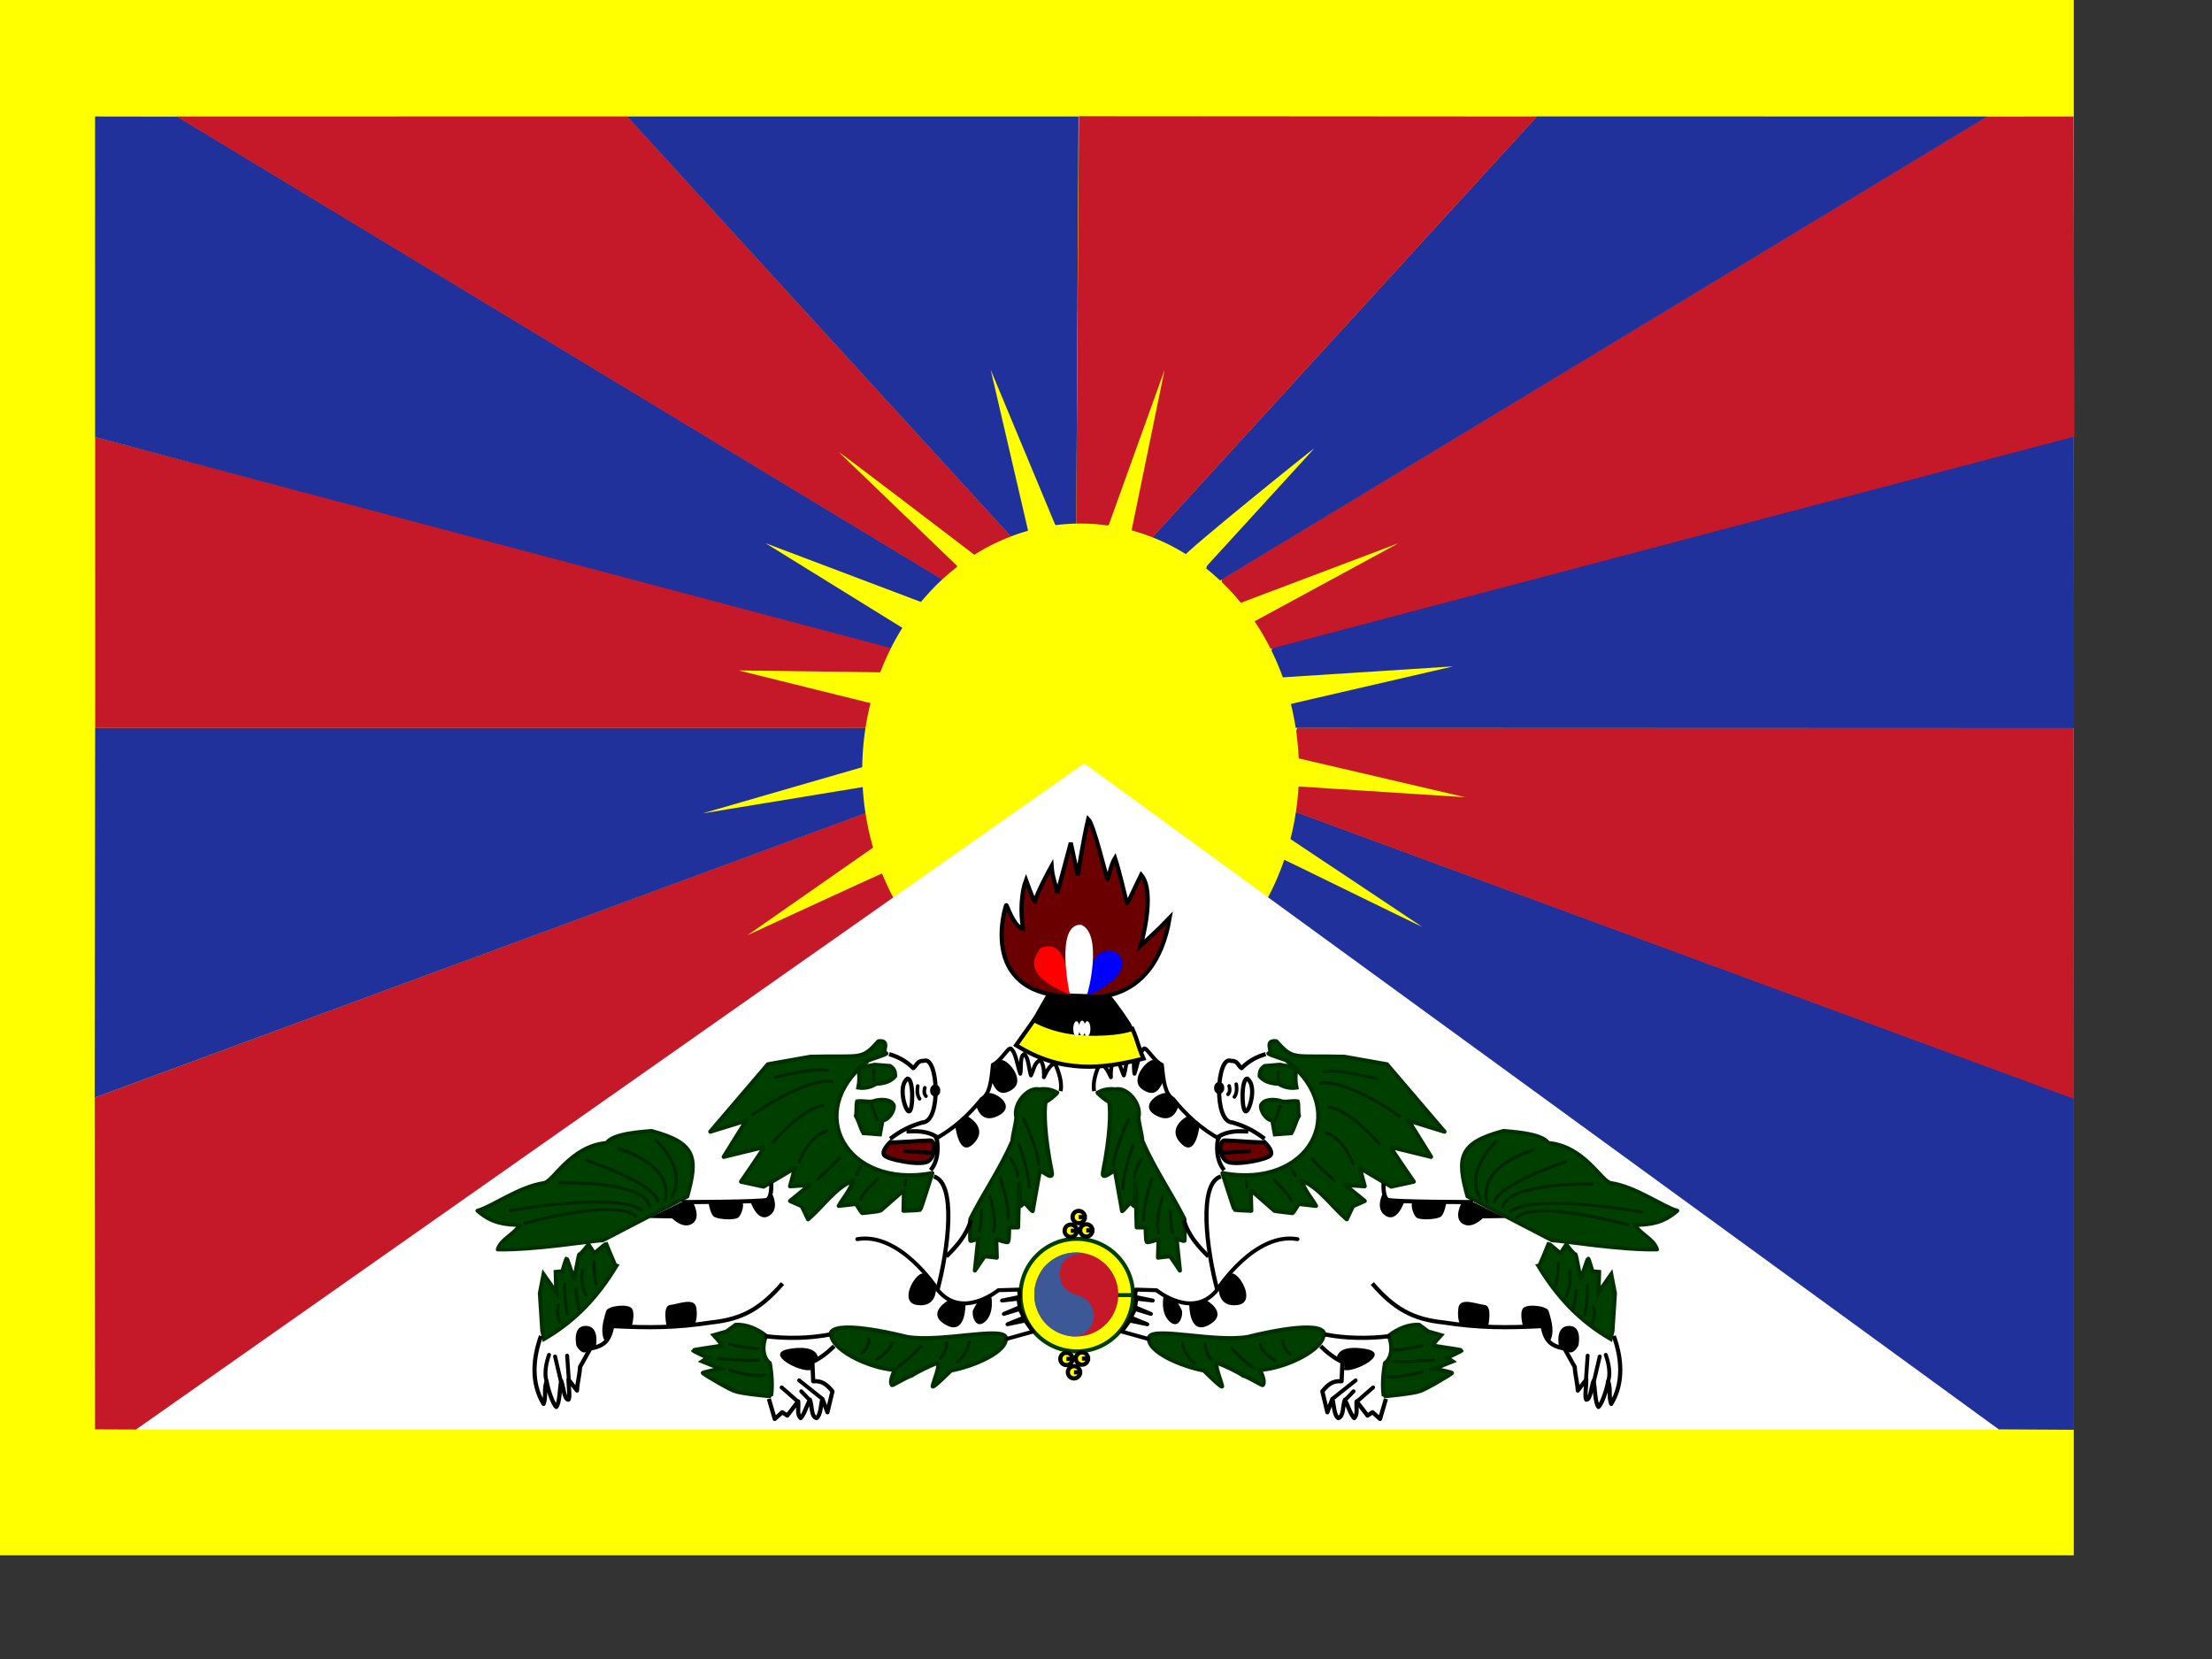 <?xml version="1.0" encoding="UTF-8" standalone="no"?>
<!-- Created with Sodipodi ("http://www.sodipodi.com/") -->
<svg
   xmlns:dc="http://purl.org/dc/elements/1.1/"
   xmlns:cc="http://creativecommons.org/ns#"
   xmlns:rdf="http://www.w3.org/1999/02/22-rdf-syntax-ns#"
   xmlns:svg="http://www.w3.org/2000/svg"
   xmlns="http://www.w3.org/2000/svg"
   xmlns:sodipodi="http://sodipodi.sourceforge.net/DTD/sodipodi-0.dtd"
   xmlns:inkscape="http://www.inkscape.org/namespaces/inkscape"
   height="140mm"
   id="svg563"
   sodipodi:docbase="/home/tobias/Desktop/"
   sodipodi:docname="tibet.svg"
   sodipodi:version="0.32"
   width="186.667mm"
   inkscape:version="0.46"
   inkscape:output_extension="org.inkscape.output.svg.inkscape">
  <rect width="100%" height="100%" fill="#333333" stroke="none"/>
  <defs
     id="defs565">
    <inkscape:perspective
       sodipodi:type="inkscape:persp3d"
       inkscape:vp_x="0 : 248.03149 : 1"
       inkscape:vp_y="0 : 1000 : 0"
       inkscape:vp_z="661.41852 : 248.03149 : 1"
       inkscape:persp3d-origin="330.70926 : 165.35433 : 1"
       id="perspective211" />
  </defs>
  <sodipodi:namedview
     id="base"
     showgrid="false"
     showguides="false"
     inkscape:zoom="0.8224747"
     inkscape:cx="330.70926"
     inkscape:cy="248.03149"
     inkscape:window-width="952"
     inkscape:window-height="704"
     inkscape:window-x="0"
     inkscape:window-y="29"
     inkscape:current-layer="svg563">
    <sodipodi:guide
       id="guide576"
       orientation="vertical"
       position="24.25" />
    <sodipodi:guide
       id="guide577"
       orientation="horizontal"
       position="367.156" />
    <sodipodi:guide
       id="guide632"
       orientation="horizontal"
       position="32.173" />
  </sodipodi:namedview>
  <rect
     height="496.063"
     id="rect567"
     style="font-size:12;fill:#ffff00;fill-rule:evenodd;stroke-width:1pt;"
     width="661.429"
     x="0"
     y="-0" />
  <path
     d="M 281.581 278.466 C 281.327 278.466 238.417 298.271 238.417 298.271 L 279.55 269.579 L 277.011 258.915 L 30.215 350.068 L 30.303 455.891 L 43.534 455.944 L 294.53 287.861 L 281.581 278.466 z "
     id="path570"
     sodipodi:nodetypes="ccccccccc"
     style="font-size:12;fill:#c51829;fill-rule:evenodd;stroke-width:1pt;" />
  <path
     d="M 276.489 250.814 L 224.064 259.432 L 281.157 242.914 L 276.428 232.103 L 30.35 232.11 L 30.201 350.075 L 279.72 257.995 L 276.489 250.814 z "
     id="path571"
     sodipodi:nodetypes="cccccccc"
     style="font-size:12;fill:#21319c;fill-rule:evenodd;stroke-width:1pt;" />
  <path
     d="M 280.439 224.96 L 235.554 213.829 L 288.697 214.547 L 284.029 205.929 L 30.35 139.398 L 30.365 232.142 L 282.952 232.142 L 280.439 224.96 z "
     id="path572"
     sodipodi:nodetypes="cccccccc"
     style="font-size:12;fill:#c51829;fill-rule:evenodd;stroke-width:1pt;" />
  <path
     d="M 244.172 173.253 L 300.188 194.439 L 300.547 184.744 L 56.633 37.203 L 30.319 37.163 L 30.334 139.422 L 294.802 209.52 L 288.199 200.489 L 244.172 173.253 z "
     id="path573"
     sodipodi:nodetypes="ccccccccc"
     style="font-size:12;fill:#21319c;fill-rule:evenodd;stroke-width:1pt;" />
  <path
     d="M 267.512 144.168 C 267.871 144.168 312.037 177.921 312.037 177.921 L 326.478 175.698 L 322.13 170.74 L 200.045 37.132 L 56.375 37.163 L 307.931 189.326 L 305.215 180.435 L 267.512 144.168 z "
     id="path574"
     sodipodi:nodetypes="ccccccccc"
     style="font-size:12;fill:#c51829;fill-rule:evenodd;stroke-width:1pt;" />
  <path
     d="M 327.837 168.944 L 315.987 117.956 L 336.455 167.149 C 336.455 167.149 340.763 173.253 341.123 172.894 C 341.482 172.535 343.277 166.79 343.277 166.79 L 343.995 37.163 L 200.006 37.163 L 328.523 177.796 L 327.837 168.944 z "
     id="path575"
     sodipodi:nodetypes="ccccccccc"
     style="font-size:12;fill:#21319c;fill-rule:evenodd;stroke-width:1pt;" />
  <path
     d="M 408.128 273.513 C 408.382 273.513 453.274 295.596 453.571 295.596 L 410.357 266.805 L 413.193 258.915 L 661.475 350.266 L 661.475 456.028 L 637.384 455.885 L 395.673 287.861 L 408.128 273.513 z "
     id="path578"
     sodipodi:nodetypes="ccccccccc"
     style="font-size:12;fill:#21319c;fill-rule:evenodd;stroke-width:1pt;" />
  <path
     d="M 413.715 250.814 L 467.33 254.281 L 410.533 241.032 L 413.776 232.103 L 661.439 232.11 L 661.489 350.471 L 410.484 257.995 L 413.715 250.814 z "
     id="path579"
     sodipodi:nodetypes="cccccccc"
     style="font-size:12;fill:#c51829;fill-rule:evenodd;stroke-width:1pt;" />
  <path
     d="M 409.765 224.96 L 463.467 212.541 L 401.506 216.528 L 406.175 205.929 L 661.439 139.101 L 661.523 232.241 L 407.252 232.142 L 409.765 224.96 z "
     id="path580"
     sodipodi:nodetypes="cccccccc"
     style="font-size:12;fill:#21319c;fill-rule:evenodd;stroke-width:1pt;" />
  <path
     d="M 446.033 173.253 L 390.015 194.439 L 389.656 184.744 L 633.571 37.203 L 661.372 37.163 L 661.654 139.224 L 395.401 209.52 L 400.222 198.112 L 446.033 173.253 z "
     id="path581"
     sodipodi:nodetypes="ccccccccc"
     style="font-size:12;fill:#c51829;fill-rule:evenodd;stroke-width:1pt;" />
  <path
     d="M 419.226 142.979 C 418.867 142.979 377.273 176.633 377.967 177.129 L 363.723 175.698 L 368.071 170.74 L 490.16 37.132 L 633.83 37.163 L 382.271 189.326 L 384.987 180.435 L 419.226 142.979 z "
     id="path582"
     sodipodi:nodetypes="ccccccccc"
     style="font-size:12;fill:#21319c;fill-rule:evenodd;stroke-width:1pt;" />
  <path
     d="M 360.779 169.836 L 371.441 117.956 L 353.745 167.149 C 353.745 167.149 349.437 173.253 349.077 172.894 C 348.718 172.535 343.949 169.564 343.255 167.682 L 344.125 37.065 L 490.199 37.163 L 361.678 177.796 L 360.779 169.836 z "
     id="path583"
     sodipodi:nodetypes="ccccccccc"
     style="font-size:12;fill:#c51829;fill-rule:evenodd;stroke-width:1pt;" />
  <path
     d="M 398.575 233.219 A 61.043 61.043 0 1 0 276.489,233.219 A 61.043 61.043 0 1 0 398.575 233.219 L 337.532 233.219 z"
     id="path569"
     sodipodi:cx="337.531677"
     sodipodi:cy="233.219147"
     sodipodi:rx="61.042984"
     sodipodi:ry="61.042961"
     sodipodi:type="arc"
     style="font-size:12;fill:#ffff00;fill-rule:evenodd;stroke-width:1pt;"
     transform="matrix(1.141,0,0,1.291,-40.47,-55.298)" />
  <path
     d="M 43.403 455.922 L 637.545 455.932 L 345.774 243.477 L 43.403 455.922 z "
     id="path568"
     sodipodi:nodetypes="cccc"
     style="font-size:12;fill:#ffffff;fill-rule:evenodd;stroke-width:1pt;" />
  <g
     id="g631">
    <path
       d="M 360.967 413.536 A 18.658 18.658 0 1 0 323.651,413.536 A 18.658 18.658 0 1 0 360.967 413.536 L 342.309 413.536 z"
       id="path630"
       sodipodi:cx="342.309021"
       sodipodi:cy="413.535645"
       sodipodi:rx="18.658371"
       sodipodi:ry="18.658371"
       sodipodi:type="arc"
       style="fill-rule:evenodd;stroke:#003e00;fill:#ffff00;fill-opacity:1;stroke-opacity:1;stroke-width:1pt;stroke-linejoin:miter;stroke-linecap:butt;"
       transform="matrix(0.962,0,0,0.962,14.136,15.248)" />
    <g
       id="g625"
       transform="translate(0,-1.525879e-5)">
      <path
         d="M 356.853 413.208 A 13.399 13.399 0 1 0 330.054,413.208 A 13.399 13.399 0 1 0 356.853 413.208 L 343.454 413.208 z"
         id="path576"
         sodipodi:cx="343.453552"
         sodipodi:cy="413.207550"
         sodipodi:rx="13.399094"
         sodipodi:ry="13.399078"
         sodipodi:type="arc"
         style="fill-rule:evenodd;stroke:none;fill:#c51829;fill-opacity:1;stroke-opacity:1;stroke-width:1pt;stroke-linejoin:miter;stroke-linecap:butt;"
         transform="translate(-0.174,-0.335)" />
      <path
         d="M 345.51 399.673 C 342.164 400.098 338.435 400.719 338.047 405.978 C 337.932 407.95 338.506 411.786 343.765 413.102 C 348.819 414.831 350.271 420.034 347.532 423.575 C 346.25 425.585 344.213 426.141 342.686 426.283 C 337.776 426.124 333.527 423.244 331.632 419.551 C 329.161 415.303 329.109 409.422 332.853 404.269 C 334.985 401.945 338.918 398.701 345.51 399.673 z "
         id="path653"
         sodipodi:nodetypes="cccccccc"
         style="fill:#3d5897;fill-rule:evenodd;stroke:none;stroke-opacity:1;stroke-width:1pt;stroke-linejoin:miter;stroke-linecap:butt;fill-opacity:1;" />
    </g>
  </g>
  <g
     id="g687">
    <path
       d="M 276.499 338.63 C 256.342 354.443 269.652 379.326 297.351 374.183 C 297.351 374.183 293.702 385.755 293.493 385.86 C 293.284 385.964 288.176 386.173 288.176 386.173 C 288.176 386.173 288.384 379.5 288.28 379.604 C 288.176 379.708 280.877 386.068 280.773 386.173 C 280.669 386.277 275.247 386.902 275.039 386.902 C 274.83 386.902 273.058 383.983 273.058 383.983 C 271.216 384.192 269.374 384.4 267.532 384.609 C 269.061 381.933 271.112 379.778 272.12 376.581 C 266.698 378.493 262.528 384.782 257.732 388.883 C 257.072 387.493 256.411 386.103 255.751 384.713 C 254.5 384.157 253.248 383.601 251.997 383.045 C 254.082 381.342 256.168 379.639 258.253 377.936 C 256.168 378.075 254.082 378.214 251.997 378.353 C 252.518 376.407 253.04 374.46 253.561 372.514 C 250.225 374.495 246.888 376.476 243.552 378.457 C 241.154 377.936 238.756 377.414 236.358 376.893 C 236.358 376.893 243.969 365.842 243.761 365.842 C 243.552 365.842 230.833 368.97 230.833 368.97 C 233.231 365.112 235.628 361.255 238.026 357.397 C 234.203 358.579 230.381 359.76 226.558 360.942 C 232.675 353.783 238.791 346.623 244.908 339.464 C 249.426 338.665 253.944 337.865 258.462 337.066 C 274.878 336.612 274.641 338.349 280.175 332.126 C 284.25 331.588 281.037 335.785 282.54 335.915 C 284.043 336.046 274.996 338.5 276.499 338.63 z "
       id="path628"
       sodipodi:nodetypes="cccccccccccccccccccccccccsc"
       style="fill:#003f00;fill-rule:evenodd;stroke:#003000;stroke-opacity:1;stroke-width:1pt;stroke-linejoin:round;stroke-linecap:butt;fill-opacity:1;" />
    <path
       d="M 219.224 381.596 C 222.657 369.237 222.117 364.529 207.748 360.703 C 204.952 360.998 195.536 361.438 193.476 364.529 C 181.853 365.559 176.556 376.888 173.466 377.329 C 165.415 378.537 156.889 384.931 152.28 386.157 C 156.988 390.277 161.108 390.571 165.816 390.718 C 163.756 393.906 159.783 395.181 158.753 398.516 C 170.671 398.712 188.032 395.818 192.299 395.573 C 201.274 390.914 210.249 386.255 219.224 381.596 z "
       id="path629"
       sodipodi:nodetypes="cccsccccc"
       style="fill:#003f00;fill-rule:evenodd;stroke:#003000;stroke-opacity:1;stroke-width:1.25;stroke-linejoin:round;stroke-linecap:butt;fill-opacity:1;stroke-dasharray:none;" />
    <path
       d="M 245.968 377.299 C 245.968 377.299 246.323 381.605 244.711 382.678 C 243.1 383.393 217.444 383.398 217.444 383.398 "
       id="path636"
       sodipodi:nodetypes="ccc"
       style="fill:none;fill-rule:evenodd;stroke:black;stroke-opacity:1;stroke-width:1pt;stroke-linejoin:miter;stroke-linecap:butt;fill-opacity:1;" />
    <path
       d="M 196.447 403.948 C 196.253 403.948 193.344 396.773 193.344 396.773 C 192.762 396.837 190.048 399.617 189.466 399.682 C 188.949 398.971 188.238 397.678 187.721 396.967 C 187.721 396.967 185.006 400.457 184.812 400.069 C 184.618 399.682 183.26 408.02 183.066 407.827 C 182.872 407.633 180.933 401.427 180.739 401.427 C 180.545 401.427 179.382 405.499 179.382 405.499 C 178.671 405.564 177.96 405.628 177.249 405.693 C 177.314 407.891 177.378 410.089 177.443 412.287 C 176.085 410.348 174.728 408.408 173.37 406.469 C 172.982 408.473 172.595 410.477 172.207 412.481 C 172.465 416.489 172.724 420.496 172.982 424.504 C 173.176 425.344 173.37 426.185 173.564 427.025 C 183.777 421.078 190.694 413.386 196.447 403.948 z "
       id="path637"
       sodipodi:nodetypes="ccccccccccccccc"
       style="fill:#003f00;fill-rule:evenodd;stroke:#003000;stroke-opacity:1;stroke-width:1pt;stroke-linejoin:miter;stroke-linecap:butt;fill-opacity:1;" />
    <path
       d="M 244.347 426.056 C 241.309 423.729 237.883 422.371 234.651 422.565 C 233.681 423.276 232.712 423.987 231.742 424.698 C 230.384 425.086 229.027 425.474 227.669 425.862 C 227.669 425.862 230.578 428.964 230.19 429.158 C 229.803 429.352 221.076 430.516 221.076 430.71 C 221.076 430.904 225.73 433.037 225.73 433.037 C 225.148 433.425 224.567 433.813 223.985 434.201 C 225.924 434.977 227.864 435.752 229.803 436.528 C 229.803 436.528 224.373 437.691 224.179 437.885 C 223.985 438.079 233.875 443.897 234.651 443.703 C 235.427 444.285 245.899 445.448 245.899 445.254 C 246.675 440.6 245.511 434.782 245.511 434.782 C 243.184 433.037 242.99 428.965 244.347 426.056 z "
       id="path638"
       sodipodi:nodetypes="cccccccccccccc"
       style="fill:#003f00;fill-rule:evenodd;stroke:#003000;stroke-opacity:1;stroke-width:1pt;stroke-linejoin:miter;stroke-linecap:butt;fill-opacity:1;" />
    <path
       d="M 265.098 424.892 C 267.813 420.82 289.338 426.444 289.338 426.444 C 300.004 428.189 319.202 423.147 320.754 426.444 C 321.723 431.163 310.088 435.882 303.301 437.11 C 303.301 437.11 297.483 442.928 297.483 442.152 C 297.483 441.376 300.392 434.395 298.841 434.783 C 297.289 435.171 291.471 438.079 290.89 438.661 C 288.95 439.243 284.684 441.957 284.49 441.763 C 283.52 440.406 285.46 436.916 285.46 436.916 C 277.121 436.399 264.322 430.257 265.098 424.892 z "
       id="path639"
       sodipodi:nodetypes="cccccccccc"
       style="fill:#003f00;fill-rule:evenodd;stroke:#003000;stroke-opacity:1;stroke-width:1pt;stroke-linejoin:miter;stroke-linecap:butt;fill-opacity:1;" />
    <path
       d="M 297.871 375.247 C 305.046 377.38 302.525 398.13 299.034 411.317 "
       id="path640"
       sodipodi:nodetypes="cc"
       style="fill:none;fill-rule:evenodd;stroke:black;stroke-opacity:1;stroke-width:1pt;stroke-linejoin:miter;stroke-linecap:butt;fill-opacity:1;" />
    <path
       d="M 273.436 395.221 C 287.011 392.894 298.84 410.929 298.84 411.123 C 306.597 421.207 318.427 411.511 318.427 411.511 C 320.625 411.446 322.822 411.382 325.02 411.317 C 325.085 412.093 325.149 412.868 325.214 413.644 C 323.339 414.032 321.465 414.42 319.59 414.808 C 321.336 414.614 323.081 414.42 324.827 414.226 C 324.956 415.131 325.085 416.036 325.214 416.941 C 323.533 417.652 321.853 418.363 320.172 419.074 C 321.853 418.557 323.533 418.04 325.214 417.523 C 325.667 418.428 326.119 419.333 326.572 420.238 C 324.827 420.949 323.081 421.66 321.336 422.371 C 323.211 421.983 325.085 421.595 326.96 421.207 C 327.8 422.371 328.641 423.534 329.481 424.698 C 326.701 425.474 323.922 426.249 321.142 427.025 "
       id="path641"
       sodipodi:nodetypes="ccccccccccccccc"
       style="fill:none;fill-rule:evenodd;stroke:black;stroke-opacity:1;stroke-width:1.25;stroke-linejoin:round;stroke-linecap:round;fill-opacity:1;stroke-dasharray:none;" />
    <path
       d="M 249.583 409.378 C 242.602 417.394 236.784 420.755 226.894 421.79 C 215.517 423.535 207.049 423.535 195.284 422.953 C 194.315 427.737 192.763 429.223 188.303 430.128 C 187.269 431.808 186.04 434.265 185.006 435.946 C 184.877 438.661 184.165 440.794 184.036 443.509 C 183.131 442.345 182.226 441.182 181.321 440.019 C 181.321 442.216 181.903 445.578 181.321 446.418 C 179.963 446.482 179.77 442.474 178.994 440.406 C 178.477 443.185 178.541 447.322 177.442 448.745 C 176.408 447.969 174.792 443.315 174.34 440.6 C 173.435 442.992 174.275 445.384 173.37 447.776 C 169.232 440.924 170.09 432.956 172.546 426.104 "
       id="path642"
       sodipodi:nodetypes="ccccccccccccc"
       style="fill:none;fill-rule:evenodd;stroke:black;stroke-opacity:1;stroke-width:1pt;stroke-linejoin:round;stroke-linecap:butt;fill-opacity:1;" />
    <path
       d="M 243.896 426.149 C 251.101 427.039 258.306 426.861 264.71 425.616 "
       id="path643"
       sodipodi:nodetypes="cc"
       style="fill:none;fill-rule:evenodd;stroke:black;stroke-opacity:1;stroke-width:1pt;stroke-linejoin:miter;stroke-linecap:butt;fill-opacity:1;" />
    <path
       d="M 266.044 429.352 C 263.998 431.398 261.686 433.177 259.106 434.422 C 259.195 436.379 259.284 438.602 259.373 440.559 C 262.22 440.292 263.732 441.627 265.511 443.761 C 264.977 445.985 264.444 448.209 263.91 450.433 C 263.376 449.01 262.842 447.586 262.308 446.163 C 261.774 448.12 261.775 451.411 260.44 452.301 C 258.573 451.767 259.106 448.298 258.306 446.43 C 257.327 448.387 256.349 451.41 255.37 452.3 C 254.036 451.055 254.837 448.743 254.57 446.964 C 253.414 448.476 252.257 449.988 251.101 451.5 C 250.567 451.144 250.034 450.789 249.5 450.433 C 248.699 451.144 247.899 451.856 247.098 452.567 C 246.475 450.432 245.853 448.298 245.23 446.163 "
       id="path644"
       sodipodi:nodetypes="cccccccccccccc"
       style="fill:none;fill-rule:evenodd;stroke:black;stroke-opacity:1;stroke-width:1pt;stroke-linejoin:round;stroke-linecap:butt;fill-opacity:1;" />
    <path
       d="M 337.227 348.548 C 336.035 349.621 335.022 350.693 333.472 351.408 C 332.936 354.448 333.114 362.137 335.439 373.76 C 335.975 376.442 333.472 374.295 331.684 373.223 C 331.028 377.216 330.015 382.282 329.359 386.275 C 328.346 385.56 327.69 384.309 326.677 383.594 C 326.677 383.594 325.247 385.024 325.426 384.667 C 325.605 384.309 325.068 377.514 325.068 377.514 C 324.949 382.163 324.83 386.812 324.711 391.461 C 323.757 391.461 322.804 391.461 321.85 391.461 C 321.85 391.461 321.85 395.753 321.492 396.11 C 321.134 396.468 317.737 395.216 317.737 395.216 C 317.797 397.183 317.856 399.15 317.916 401.117 C 317.916 401.117 314.161 400.58 313.982 400.759 C 313.803 400.938 310.942 405.229 310.942 405.229 C 311.3 401.832 311.657 398.434 312.015 395.037 C 312.015 395.037 309.691 395.931 309.512 395.753 C 309.333 395.574 309.512 388.779 309.512 388.779 C 313.863 380.196 318.929 373.044 322.923 363.925 C 323.101 361.541 323.995 358.799 324.174 356.415 C 323.101 351.945 327.929 346.581 331.505 347.475 C 335.26 346.939 337.227 348.727 337.227 348.548 z "
       id="path645"
       sodipodi:nodetypes="cccccccccccccccccccccc"
       style="fill:#003f00;fill-rule:evenodd;stroke:#003000;stroke-opacity:1;stroke-width:1pt;stroke-linejoin:round;stroke-linecap:butt;fill-opacity:1;" />
    <path
       d="M 309.693 389.137 C 308.143 394.263 304.984 397.6 301.825 400.759 "
       id="path646"
       sodipodi:nodetypes="cc"
       style="fill:none;fill-rule:evenodd;stroke:black;stroke-opacity:1;stroke-width:1pt;stroke-linejoin:miter;stroke-linecap:butt;fill-opacity:1;" />
    <path
       d="M 298.07 363.389 C 303.971 360.17 308.978 355.701 313.09 350.515 C 315.712 349.025 316.189 344.673 316.666 339.607 C 319.11 338.594 321.553 334.005 322.388 334.422 C 324.117 335.852 324.415 339.786 325.428 342.468 C 325.845 340.382 325.189 336.866 326.679 336.21 C 328.11 337.402 328.11 340.919 328.825 343.005 C 329.719 341.157 329.898 338.952 331.686 338.177 C 333.295 339.25 332.937 343.899 332.937 343.72 C 332.937 343.541 334.726 339.25 336.514 339.25 C 337.825 342.17 338.779 345.27 338.302 348.011 "
       id="path647"
       sodipodi:nodetypes="ccccccccccc"
       style="fill:none;fill-rule:evenodd;stroke:black;stroke-opacity:1;stroke-width:1.25;stroke-linejoin:round;stroke-linecap:butt;fill-opacity:1;stroke-dasharray:none;" />
    <path
       d="M 296.819 373.223 C 299.501 370.004 299.322 365.177 298.607 362.495 C 295.627 360.707 292.468 360.706 289.13 360.885 "
       id="path648"
       sodipodi:nodetypes="ccc"
       style="fill:none;fill-rule:evenodd;stroke:black;stroke-opacity:1;stroke-width:1pt;stroke-linejoin:miter;stroke-linecap:butt;fill-opacity:1;" />
    <path
       d="M 283.944 364.283 C 283.944 364.283 281.084 366.965 281.978 368.395 C 282.872 369.826 293.064 371.793 295.746 370.541 C 298.428 369.289 298.607 363.746 296.64 363.746 C 294.673 363.746 283.944 364.64 283.944 364.283 z "
       id="path651"
       style="fill:#6b0000;fill-rule:evenodd;stroke:black;stroke-opacity:1;stroke-width:1pt;stroke-linejoin:miter;stroke-linecap:butt;fill-opacity:1;" />
    <path
       d="M 288.772 367.144 L 297.176 367.68 "
       id="path649"
       sodipodi:nodetypes="cc"
       style="fill:none;fill-rule:evenodd;stroke:black;stroke-opacity:1;stroke-width:1.25;stroke-linejoin:miter;stroke-linecap:round;fill-opacity:1;stroke-dasharray:none;" />
    <path
       d="M 283.945 363.21 C 287.283 360.647 290.262 359.157 294.136 358.024 C 300.394 357.905 299.143 336.508 294.673 338.355 C 292.468 338.236 292.408 339.905 291.276 340.68 C 288.713 338.118 286.15 336.985 283.587 336.21 "
       id="path650"
       sodipodi:nodetypes="ccccc"
       style="fill:none;fill-rule:evenodd;stroke:black;stroke-opacity:1;stroke-width:1pt;stroke-linejoin:round;stroke-linecap:butt;fill-opacity:1;" />
    <path
       d="M 289.917 354.468 C 291.281 354.545 291.46 344.028 289.444 344.028 C 286.218 346.447 288.853 354.653 289.917 354.468 z "
       id="path654"
       sodipodi:nodetypes="ccc"
       style="fill:none;fill-rule:evenodd;stroke:black;stroke-opacity:1;stroke-width:1pt;stroke-linejoin:miter;stroke-linecap:butt;fill-opacity:1;" />
    <path
       d="M 285.071 352.653 C 285.235 354.129 283.617 357.113 281.45 357.354 C 281.181 358.833 280.912 360.311 280.643 361.79 C 278.896 361.655 277.148 361.521 275.401 361.386 C 274.326 359.504 274.074 357.76 272.999 355.878 C 273.402 354.4 272.982 352.784 273.385 351.306 C 274.998 351.037 276.748 351.591 278.361 351.322 C 280.644 350.485 284.297 350.472 285.071 352.653 z "
       id="path655"
       sodipodi:nodetypes="cccccccc"
       style="fill:#003f00;fill-rule:evenodd;stroke:#003000;stroke-opacity:1;stroke-width:1pt;stroke-linejoin:miter;stroke-linecap:butt;fill-opacity:1;" />
    <path
       d="M 279.434 345.661 C 277.689 346.75 275.67 347.153 273.788 346.87 C 274.199 344.854 274.199 342.838 273.788 340.822 C 275.398 340.145 277.283 340.015 279.03 339.612 C 280.643 339.747 282.256 339.881 283.869 340.016 C 285.093 340.817 285.493 341.617 285.482 343.241 C 284.015 345.008 281.861 345.54 279.434 345.661 z "
       id="path656"
       sodipodi:nodetypes="ccccccc"
       style="fill:#003f00;fill-rule:evenodd;stroke:#003000;stroke-opacity:1;stroke-width:1pt;stroke-linejoin:miter;stroke-linecap:butt;fill-opacity:1;" />
    <path
       d="M 246.233 380.649 C 246.233 380.649 248.929 385.656 245.206 387.838 C 241.483 390.021 239.301 383.088 239.301 383.088 C 239.301 383.088 242.767 384.116 244.565 382.831 C 246.234 380.649 246.362 380.906 246.233 380.649 z "
       id="path657"
       sodipodi:nodetypes="ccccc"
       style="fill:#000000;fill-rule:evenodd;stroke:none;stroke-opacity:1;stroke-width:1.25;stroke-linejoin:miter;stroke-linecap:butt;fill-opacity:1;stroke-dasharray:none;" />
    <path
       d="M 225.949 383.473 C 225.949 383.473 226.463 386.94 227.618 387.967 C 228.774 388.994 234.294 389.251 235.45 388.352 C 236.605 387.453 237.76 383.473 236.348 383.345 C 234.936 383.217 225.949 383.473 225.949 383.473 z "
       id="path658"
       style="fill:#000000;fill-rule:evenodd;stroke:none;stroke-opacity:1;stroke-width:1pt;stroke-linejoin:miter;stroke-linecap:butt;fill-opacity:1;" />
    <path
       d="M 221.071 383.602 C 221.071 383.602 223.767 388.352 220.814 390.278 C 217.861 392.203 214.395 388.609 214.395 388.609 L 207.077 388.48 L 217.22 383.473 L 221.071 383.602 z "
       id="path659"
       style="fill:#000000;fill-rule:evenodd;stroke:none;stroke-opacity:1;stroke-width:1pt;stroke-linejoin:miter;stroke-linecap:butt;fill-opacity:1;" />
    <path
       d="M 212.598 422.886 C 212.598 422.758 211.186 416.467 213.753 416.21 C 216.321 415.954 221.584 413.643 222.098 417.109 C 222.611 420.575 221.584 422.373 221.584 422.373 L 212.598 422.886 z "
       id="path660"
       style="fill:#000000;fill-rule:evenodd;stroke:none;stroke-opacity:1;stroke-width:1pt;stroke-linejoin:miter;stroke-linecap:butt;fill-opacity:1;" />
    <path
       d="M 201.429 423.271 C 201.429 423.271 202.713 419.035 201.557 417.366 C 200.402 415.697 193.854 416.467 193.341 418.136 C 192.827 419.805 191.8 423.015 192.185 425.582 C 192.57 428.15 193.469 427.636 193.469 427.636 L 195.138 422.886 L 201.429 423.271 z "
       id="path661"
       style="fill:#000000;fill-rule:evenodd;stroke:none;stroke-opacity:1;stroke-width:1pt;stroke-linejoin:miter;stroke-linecap:butt;fill-opacity:1;" />
    <path
       d="M 190.131 428.792 C 190.131 428.792 191.158 422.886 186.793 422.886 C 182.428 422.886 183.841 429.177 183.841 429.177 C 183.841 429.177 185.253 432.001 186.922 431.231 C 188.591 430.461 190.26 429.177 190.131 428.792 z "
       id="path662"
       style="fill:#000000;fill-rule:evenodd;stroke:none;stroke-opacity:1;stroke-width:1pt;stroke-linejoin:miter;stroke-linecap:butt;fill-opacity:1;" />
    <path
       d="M 180.888 432.386 L 181.401 439.704 "
       id="path663"
       style="fill:none;fill-rule:evenodd;stroke:black;stroke-opacity:1;stroke-width:1.25;stroke-linejoin:miter;stroke-linecap:round;fill-opacity:1;stroke-dasharray:none;" />
    <path
       d="M 177.036 432.643 L 178.833 440.346 "
       id="path664"
       sodipodi:nodetypes="cc"
       style="fill:none;fill-rule:evenodd;stroke:black;stroke-opacity:1;stroke-width:1.25;stroke-linejoin:miter;stroke-linecap:round;fill-opacity:1;stroke-dasharray:none;" />
    <path
       d="M 175.111 432.13 C 175.111 432.13 173.185 437.136 174.34 440.474 "
       id="path665"
       style="fill:none;fill-rule:evenodd;stroke:black;stroke-opacity:1;stroke-width:1.25;stroke-linejoin:miter;stroke-linecap:round;fill-opacity:1;stroke-dasharray:none;" />
    <path
       d="M 316.176 413.568 C 316.176 413.568 317.257 418.807 314.18 421.551 C 311.104 424.295 309.773 419.223 310.355 417.892 C 310.937 416.562 311.935 414.981 312.268 414.981 C 312.6 414.981 316.343 413.568 316.176 413.568 z "
       id="path666"
       style="fill:#000000;fill-rule:evenodd;stroke:none;stroke-opacity:1;stroke-width:1pt;stroke-linejoin:miter;stroke-linecap:butt;fill-opacity:1;" />
    <path
       d="M 307.943 416.063 C 307.943 416.063 308.11 426.208 301.623 422.549 C 295.137 418.89 302.455 414.732 302.455 414.732 L 307.943 416.063 z "
       id="path667"
       style="fill:#000000;fill-rule:evenodd;stroke:none;stroke-opacity:1;stroke-width:1pt;stroke-linejoin:miter;stroke-linecap:butt;fill-opacity:1;" />
    <path
       d="M 298.546 410.99 C 298.546 410.99 298.796 417.144 292.476 416.229 C 286.155 415.314 292.559 404.836 294.721 406.333 C 296.883 407.83 298.629 411.239 298.546 410.99 z "
       id="path668"
       style="fill:#000000;fill-rule:evenodd;stroke:none;stroke-opacity:1;stroke-width:1pt;stroke-linejoin:miter;stroke-linecap:butt;fill-opacity:1;" />
    <path
       d="M 260.875 432.861 C 260.791 432.778 260.625 428.786 251.893 430.2 C 243.161 431.614 255.386 437.934 258.629 436.936 C 257.88 433.277 261.041 433.194 260.875 432.861 z "
       id="path669"
       sodipodi:nodetypes="cccc"
       style="fill:#000000;fill-rule:evenodd;stroke:none;stroke-opacity:1;stroke-width:1pt;stroke-linejoin:miter;stroke-linecap:butt;fill-opacity:1;" />
    <path
       d="M 254.887 440.262 C 255.053 440.429 261.872 445.834 261.872 445.834 "
       id="path670"
       style="fill:none;fill-rule:evenodd;stroke:black;stroke-opacity:1;stroke-width:1.25;stroke-linejoin:miter;stroke-linecap:round;fill-opacity:1;stroke-dasharray:none;" />
    <path
       d="M 255.552 443.755 L 257.798 446.084 "
       id="path671"
       style="fill:none;fill-rule:evenodd;stroke:black;stroke-opacity:1;stroke-width:1.25;stroke-linejoin:miter;stroke-linecap:round;fill-opacity:1;stroke-dasharray:none;" />
    <path
       d="M 249.315 442.508 L 254.055 446.666 "
       id="path672"
       style="fill:none;fill-rule:evenodd;stroke:black;stroke-opacity:1;stroke-width:1.25;stroke-linejoin:miter;stroke-linecap:round;fill-opacity:1;stroke-dasharray:none;" />
    <path
       d="M 308.442 355.938 C 308.442 355.938 315.511 359.597 310.605 364.669 C 305.698 369.742 304.617 358.599 304.617 358.599 L 308.442 355.938 z "
       id="path673"
       style="fill:#000000;fill-rule:evenodd;stroke:none;stroke-opacity:1;stroke-width:1pt;stroke-linejoin:miter;stroke-linecap:butt;fill-opacity:1;" />
    <path
       d="M 311.436 352.777 C 311.436 352.777 312.767 358.931 318.588 355.771 C 324.409 352.611 317.174 347.954 315.012 348.702 C 312.351 350.282 311.436 352.944 311.436 352.777 z "
       id="path674"
       sodipodi:nodetypes="cccc"
       style="fill:#000000;fill-rule:evenodd;stroke:none;stroke-opacity:1;stroke-width:1pt;stroke-linejoin:miter;stroke-linecap:butt;fill-opacity:1;" />
    <path
       d="M 316.343 345.21 C 317.091 346.208 318.338 350.615 322.912 347.455 C 327.486 344.295 320.667 337.06 319.087 338.224 C 317.507 339.389 316.675 339.305 316.343 345.21 z "
       id="path675"
       sodipodi:nodetypes="cccc"
       style="fill:#000000;fill-rule:evenodd;stroke:none;stroke-opacity:1;stroke-width:1pt;stroke-linejoin:miter;stroke-linecap:butt;fill-opacity:1;" />
  </g>
  <g
     id="g728"
     transform="matrix(-1,0,0,1,687.267,-1.525879e-5)">
    <path
       d="M 276.499 338.63 C 256.342 354.443 269.652 379.326 297.351 374.183 C 297.351 374.183 293.702 385.755 293.493 385.86 C 293.284 385.964 288.176 386.173 288.176 386.173 C 288.176 386.173 288.384 379.5 288.28 379.604 C 288.176 379.708 280.877 386.068 280.773 386.173 C 280.669 386.277 275.247 386.902 275.039 386.902 C 274.83 386.902 273.058 383.983 273.058 383.983 C 271.216 384.192 269.374 384.4 267.532 384.609 C 269.061 381.933 271.112 379.778 272.12 376.581 C 266.698 378.493 262.528 384.782 257.732 388.883 C 257.072 387.493 256.411 386.103 255.751 384.713 C 254.5 384.157 253.248 383.601 251.997 383.045 C 254.082 381.342 256.168 379.639 258.253 377.936 C 256.168 378.075 254.082 378.214 251.997 378.353 C 252.518 376.407 253.04 374.46 253.561 372.514 C 250.225 374.495 246.888 376.476 243.552 378.457 C 241.154 377.936 238.756 377.414 236.358 376.893 C 236.358 376.893 243.969 365.842 243.761 365.842 C 243.552 365.842 230.833 368.97 230.833 368.97 C 233.231 365.112 235.628 361.255 238.026 357.397 C 234.203 358.579 230.381 359.76 226.558 360.942 C 232.675 353.783 238.791 346.623 244.908 339.464 C 249.426 338.665 253.944 337.865 258.462 337.066 C 274.878 336.612 274.641 338.349 280.175 332.126 C 284.25 331.588 281.037 335.785 282.54 335.915 C 284.043 336.046 274.996 338.5 276.499 338.63 z "
       id="path729"
       sodipodi:nodetypes="cccccccccccccccccccccccccsc"
       style="fill:#003f00;fill-rule:evenodd;stroke:#003000;stroke-opacity:1;stroke-width:1pt;stroke-linejoin:round;stroke-linecap:butt;fill-opacity:1;" />
    <path
       d="M 219.224 381.596 C 222.657 369.237 222.117 364.529 207.748 360.703 C 204.952 360.998 195.536 361.438 193.476 364.529 C 181.853 365.559 176.556 376.888 173.466 377.329 C 165.415 378.537 156.889 384.931 152.28 386.157 C 156.988 390.277 161.108 390.571 165.816 390.718 C 163.756 393.906 159.783 395.181 158.753 398.516 C 170.671 398.712 188.032 395.818 192.299 395.573 C 201.274 390.914 210.249 386.255 219.224 381.596 z "
       id="path730"
       sodipodi:nodetypes="cccsccccc"
       style="fill:#003f00;fill-rule:evenodd;stroke:#003000;stroke-opacity:1;stroke-width:1.25;stroke-linejoin:round;stroke-linecap:butt;fill-opacity:1;stroke-dasharray:none;" />
    <path
       d="M 245.968 377.299 C 245.968 377.299 246.323 381.605 244.711 382.678 C 243.1 383.393 217.444 383.398 217.444 383.398 "
       id="path731"
       sodipodi:nodetypes="ccc"
       style="fill:none;fill-rule:evenodd;stroke:black;stroke-opacity:1;stroke-width:1pt;stroke-linejoin:miter;stroke-linecap:butt;fill-opacity:1;" />
    <path
       d="M 196.447 403.948 C 196.253 403.948 193.344 396.773 193.344 396.773 C 192.762 396.837 190.048 399.617 189.466 399.682 C 188.949 398.971 188.238 397.678 187.721 396.967 C 187.721 396.967 185.006 400.457 184.812 400.069 C 184.618 399.682 183.26 408.02 183.066 407.827 C 182.872 407.633 180.933 401.427 180.739 401.427 C 180.545 401.427 179.382 405.499 179.382 405.499 C 178.671 405.564 177.96 405.628 177.249 405.693 C 177.314 407.891 177.378 410.089 177.443 412.287 C 176.085 410.348 174.728 408.408 173.37 406.469 C 172.982 408.473 172.595 410.477 172.207 412.481 C 172.465 416.489 172.724 420.496 172.982 424.504 C 173.176 425.344 173.37 426.185 173.564 427.025 C 183.777 421.078 190.694 413.386 196.447 403.948 z "
       id="path732"
       sodipodi:nodetypes="ccccccccccccccc"
       style="fill:#003f00;fill-rule:evenodd;stroke:#003000;stroke-opacity:1;stroke-width:1pt;stroke-linejoin:miter;stroke-linecap:butt;fill-opacity:1;" />
    <path
       d="M 244.347 426.056 C 241.309 423.729 237.883 422.371 234.651 422.565 C 233.681 423.276 232.712 423.987 231.742 424.698 C 230.384 425.086 229.027 425.474 227.669 425.862 C 227.669 425.862 230.578 428.964 230.19 429.158 C 229.803 429.352 221.076 430.516 221.076 430.71 C 221.076 430.904 225.73 433.037 225.73 433.037 C 225.148 433.425 224.567 433.813 223.985 434.201 C 225.924 434.977 227.864 435.752 229.803 436.528 C 229.803 436.528 224.373 437.691 224.179 437.885 C 223.985 438.079 233.875 443.897 234.651 443.703 C 235.427 444.285 245.899 445.448 245.899 445.254 C 246.675 440.6 245.511 434.782 245.511 434.782 C 243.184 433.037 242.99 428.965 244.347 426.056 z "
       id="path733"
       sodipodi:nodetypes="cccccccccccccc"
       style="fill:#003f00;fill-rule:evenodd;stroke:#003000;stroke-opacity:1;stroke-width:1pt;stroke-linejoin:miter;stroke-linecap:butt;fill-opacity:1;" />
    <path
       d="M 265.098 424.892 C 267.813 420.82 289.338 426.444 289.338 426.444 C 300.004 428.189 319.202 423.147 320.754 426.444 C 321.723 431.163 310.088 435.882 303.301 437.11 C 303.301 437.11 297.483 442.928 297.483 442.152 C 297.483 441.376 300.392 434.395 298.841 434.783 C 297.289 435.171 291.471 438.079 290.89 438.661 C 288.95 439.243 284.684 441.957 284.49 441.763 C 283.52 440.406 285.46 436.916 285.46 436.916 C 277.121 436.399 264.322 430.257 265.098 424.892 z "
       id="path734"
       sodipodi:nodetypes="cccccccccc"
       style="fill:#003f00;fill-rule:evenodd;stroke:#003000;stroke-opacity:1;stroke-width:1pt;stroke-linejoin:miter;stroke-linecap:butt;fill-opacity:1;" />
    <path
       d="M 297.871 375.247 C 305.046 377.38 302.525 398.13 299.034 411.317 "
       id="path735"
       sodipodi:nodetypes="cc"
       style="fill:none;fill-rule:evenodd;stroke:black;stroke-opacity:1;stroke-width:1pt;stroke-linejoin:miter;stroke-linecap:butt;fill-opacity:1;" />
    <path
       d="M 273.436 395.221 C 287.011 392.894 298.84 410.929 298.84 411.123 C 306.597 421.207 318.427 411.511 318.427 411.511 C 320.625 411.446 322.822 411.382 325.02 411.317 C 325.085 412.093 325.149 412.868 325.214 413.644 C 323.339 414.032 321.465 414.42 319.59 414.808 C 321.336 414.614 323.081 414.42 324.827 414.226 C 324.956 415.131 325.085 416.036 325.214 416.941 C 323.533 417.652 321.853 418.363 320.172 419.074 C 321.853 418.557 323.533 418.04 325.214 417.523 C 325.667 418.428 326.119 419.333 326.572 420.238 C 324.827 420.949 323.081 421.66 321.336 422.371 C 323.211 421.983 325.085 421.595 326.96 421.207 C 327.8 422.371 328.641 423.534 329.481 424.698 C 326.701 425.474 323.922 426.249 321.142 427.025 "
       id="path736"
       sodipodi:nodetypes="ccccccccccccccc"
       style="fill:none;fill-rule:evenodd;stroke:black;stroke-opacity:1;stroke-width:1.25;stroke-linejoin:round;stroke-linecap:round;fill-opacity:1;stroke-dasharray:none;" />
    <path
       d="M 249.583 409.378 C 242.602 417.394 236.784 420.755 226.894 421.79 C 215.517 423.535 207.049 423.535 195.284 422.953 C 194.315 427.737 192.763 429.223 188.303 430.128 C 187.269 431.808 186.04 434.265 185.006 435.946 C 184.877 438.661 184.165 440.794 184.036 443.509 C 183.131 442.345 182.226 441.182 181.321 440.019 C 181.321 442.216 181.903 445.578 181.321 446.418 C 179.963 446.482 179.77 442.474 178.994 440.406 C 178.477 443.185 178.541 447.322 177.442 448.745 C 176.408 447.969 174.792 443.315 174.34 440.6 C 173.435 442.992 174.275 445.384 173.37 447.776 C 169.232 440.924 170.09 432.956 172.546 426.104 "
       id="path737"
       sodipodi:nodetypes="ccccccccccccc"
       style="fill:none;fill-rule:evenodd;stroke:black;stroke-opacity:1;stroke-width:1pt;stroke-linejoin:round;stroke-linecap:butt;fill-opacity:1;" />
    <path
       d="M 243.896 426.149 C 251.101 427.039 258.306 426.861 264.71 425.616 "
       id="path738"
       sodipodi:nodetypes="cc"
       style="fill:none;fill-rule:evenodd;stroke:black;stroke-opacity:1;stroke-width:1pt;stroke-linejoin:miter;stroke-linecap:butt;fill-opacity:1;" />
    <path
       d="M 266.044 429.352 C 263.998 431.398 261.686 433.177 259.106 434.422 C 259.195 436.379 259.284 438.602 259.373 440.559 C 262.22 440.292 263.732 441.627 265.511 443.761 C 264.977 445.985 264.444 448.209 263.91 450.433 C 263.376 449.01 262.842 447.586 262.308 446.163 C 261.774 448.12 261.775 451.411 260.44 452.301 C 258.573 451.767 259.106 448.298 258.306 446.43 C 257.327 448.387 256.349 451.41 255.37 452.3 C 254.036 451.055 254.837 448.743 254.57 446.964 C 253.414 448.476 252.257 449.988 251.101 451.5 C 250.567 451.144 250.034 450.789 249.5 450.433 C 248.699 451.144 247.899 451.856 247.098 452.567 C 246.475 450.432 245.853 448.298 245.23 446.163 "
       id="path739"
       sodipodi:nodetypes="cccccccccccccc"
       style="fill:none;fill-rule:evenodd;stroke:black;stroke-opacity:1;stroke-width:1pt;stroke-linejoin:round;stroke-linecap:butt;fill-opacity:1;" />
    <path
       d="M 337.227 348.548 C 336.035 349.621 335.022 350.693 333.472 351.408 C 332.936 354.448 333.114 362.137 335.439 373.76 C 335.975 376.442 333.472 374.295 331.684 373.223 C 331.028 377.216 330.015 382.282 329.359 386.275 C 328.346 385.56 327.69 384.309 326.677 383.594 C 326.677 383.594 325.247 385.024 325.426 384.667 C 325.605 384.309 325.068 377.514 325.068 377.514 C 324.949 382.163 324.83 386.812 324.711 391.461 C 323.757 391.461 322.804 391.461 321.85 391.461 C 321.85 391.461 321.85 395.753 321.492 396.11 C 321.134 396.468 317.737 395.216 317.737 395.216 C 317.797 397.183 317.856 399.15 317.916 401.117 C 317.916 401.117 314.161 400.58 313.982 400.759 C 313.803 400.938 310.942 405.229 310.942 405.229 C 311.3 401.832 311.657 398.434 312.015 395.037 C 312.015 395.037 309.691 395.931 309.512 395.753 C 309.333 395.574 309.512 388.779 309.512 388.779 C 313.863 380.196 318.929 373.044 322.923 363.925 C 323.101 361.541 323.995 358.799 324.174 356.415 C 323.101 351.945 327.929 346.581 331.505 347.475 C 335.26 346.939 337.227 348.727 337.227 348.548 z "
       id="path740"
       sodipodi:nodetypes="cccccccccccccccccccccc"
       style="fill:#003f00;fill-rule:evenodd;stroke:#003000;stroke-opacity:1;stroke-width:1pt;stroke-linejoin:round;stroke-linecap:butt;fill-opacity:1;" />
    <path
       d="M 309.693 389.137 C 308.143 394.263 304.984 397.6 301.825 400.759 "
       id="path741"
       sodipodi:nodetypes="cc"
       style="fill:none;fill-rule:evenodd;stroke:black;stroke-opacity:1;stroke-width:1pt;stroke-linejoin:miter;stroke-linecap:butt;fill-opacity:1;" />
    <path
       d="M 298.07 363.389 C 303.971 360.17 308.978 355.701 313.09 350.515 C 315.712 349.025 316.189 344.673 316.666 339.607 C 319.11 338.594 321.553 334.005 322.388 334.422 C 324.117 335.852 324.415 339.786 325.428 342.468 C 325.845 340.382 325.189 336.866 326.679 336.21 C 328.11 337.402 328.11 340.919 328.825 343.005 C 329.719 341.157 329.898 338.952 331.686 338.177 C 333.295 339.25 332.937 343.899 332.937 343.72 C 332.937 343.541 334.726 339.25 336.514 339.25 C 337.825 342.17 338.779 345.27 338.302 348.011 "
       id="path742"
       sodipodi:nodetypes="ccccccccccc"
       style="fill:none;fill-rule:evenodd;stroke:black;stroke-opacity:1;stroke-width:1.25;stroke-linejoin:round;stroke-linecap:butt;fill-opacity:1;stroke-dasharray:none;" />
    <path
       d="M 296.819 373.223 C 299.501 370.004 299.322 365.177 298.607 362.495 C 295.627 360.707 292.468 360.706 289.13 360.885 "
       id="path743"
       sodipodi:nodetypes="ccc"
       style="fill:none;fill-rule:evenodd;stroke:black;stroke-opacity:1;stroke-width:1pt;stroke-linejoin:miter;stroke-linecap:butt;fill-opacity:1;" />
    <path
       d="M 283.944 364.283 C 283.944 364.283 281.084 366.965 281.978 368.395 C 282.872 369.826 293.064 371.793 295.746 370.541 C 298.428 369.289 298.607 363.746 296.64 363.746 C 294.673 363.746 283.944 364.64 283.944 364.283 z "
       id="path744"
       style="fill:#6b0000;fill-rule:evenodd;stroke:black;stroke-opacity:1;stroke-width:1pt;stroke-linejoin:miter;stroke-linecap:butt;fill-opacity:1;" />
    <path
       d="M 288.772 367.144 L 297.176 367.68 "
       id="path745"
       sodipodi:nodetypes="cc"
       style="fill:none;fill-rule:evenodd;stroke:black;stroke-opacity:1;stroke-width:1.25;stroke-linejoin:miter;stroke-linecap:round;fill-opacity:1;stroke-dasharray:none;" />
    <path
       d="M 283.945 363.21 C 287.283 360.647 290.262 359.157 294.136 358.024 C 300.394 357.905 299.143 336.508 294.673 338.355 C 292.468 338.236 292.408 339.905 291.276 340.68 C 288.713 338.118 286.15 336.985 283.587 336.21 "
       id="path746"
       sodipodi:nodetypes="ccccc"
       style="fill:none;fill-rule:evenodd;stroke:black;stroke-opacity:1;stroke-width:1pt;stroke-linejoin:round;stroke-linecap:butt;fill-opacity:1;" />
    <path
       d="M 289.917 354.468 C 291.281 354.545 291.46 344.028 289.444 344.028 C 286.218 346.447 288.853 354.653 289.917 354.468 z "
       id="path747"
       sodipodi:nodetypes="ccc"
       style="fill:none;fill-rule:evenodd;stroke:black;stroke-opacity:1;stroke-width:1pt;stroke-linejoin:miter;stroke-linecap:butt;fill-opacity:1;" />
    <path
       d="M 285.071 352.653 C 285.235 354.129 283.617 357.113 281.45 357.354 C 281.181 358.833 280.912 360.311 280.643 361.79 C 278.896 361.655 277.148 361.521 275.401 361.386 C 274.326 359.504 274.074 357.76 272.999 355.878 C 273.402 354.4 272.982 352.784 273.385 351.306 C 274.998 351.037 276.748 351.591 278.361 351.322 C 280.644 350.485 284.297 350.472 285.071 352.653 z "
       id="path748"
       sodipodi:nodetypes="cccccccc"
       style="fill:#003f00;fill-rule:evenodd;stroke:#003000;stroke-opacity:1;stroke-width:1pt;stroke-linejoin:miter;stroke-linecap:butt;fill-opacity:1;" />
    <path
       d="M 279.434 345.661 C 277.689 346.75 275.67 347.153 273.788 346.87 C 274.199 344.854 274.199 342.838 273.788 340.822 C 275.398 340.145 277.283 340.015 279.03 339.612 C 280.643 339.747 282.256 339.881 283.869 340.016 C 285.093 340.817 285.493 341.617 285.482 343.241 C 284.015 345.008 281.861 345.54 279.434 345.661 z "
       id="path749"
       sodipodi:nodetypes="ccccccc"
       style="fill:#003f00;fill-rule:evenodd;stroke:#003000;stroke-opacity:1;stroke-width:1pt;stroke-linejoin:miter;stroke-linecap:butt;fill-opacity:1;" />
    <path
       d="M 246.233 380.649 C 246.233 380.649 248.929 385.656 245.206 387.838 C 241.483 390.021 239.301 383.088 239.301 383.088 C 239.301 383.088 242.767 384.116 244.565 382.831 C 246.234 380.649 246.362 380.906 246.233 380.649 z "
       id="path750"
       sodipodi:nodetypes="ccccc"
       style="fill:#000000;fill-rule:evenodd;stroke:none;stroke-opacity:1;stroke-width:1.25;stroke-linejoin:miter;stroke-linecap:butt;fill-opacity:1;stroke-dasharray:none;" />
    <path
       d="M 225.949 383.473 C 225.949 383.473 226.463 386.94 227.618 387.967 C 228.774 388.994 234.294 389.251 235.45 388.352 C 236.605 387.453 237.76 383.473 236.348 383.345 C 234.936 383.217 225.949 383.473 225.949 383.473 z "
       id="path751"
       style="fill:#000000;fill-rule:evenodd;stroke:none;stroke-opacity:1;stroke-width:1pt;stroke-linejoin:miter;stroke-linecap:butt;fill-opacity:1;" />
    <path
       d="M 221.071 383.602 C 221.071 383.602 223.767 388.352 220.814 390.278 C 217.861 392.203 214.395 388.609 214.395 388.609 L 207.077 388.48 L 217.22 383.473 L 221.071 383.602 z "
       id="path752"
       style="fill:#000000;fill-rule:evenodd;stroke:none;stroke-opacity:1;stroke-width:1pt;stroke-linejoin:miter;stroke-linecap:butt;fill-opacity:1;" />
    <path
       d="M 212.598 422.886 C 212.598 422.758 211.186 416.467 213.753 416.21 C 216.321 415.954 221.584 413.643 222.098 417.109 C 222.611 420.575 221.584 422.373 221.584 422.373 L 212.598 422.886 z "
       id="path753"
       style="fill:#000000;fill-rule:evenodd;stroke:none;stroke-opacity:1;stroke-width:1pt;stroke-linejoin:miter;stroke-linecap:butt;fill-opacity:1;" />
    <path
       d="M 201.429 423.271 C 201.429 423.271 202.713 419.035 201.557 417.366 C 200.402 415.697 193.854 416.467 193.341 418.136 C 192.827 419.805 191.8 423.015 192.185 425.582 C 192.57 428.15 193.469 427.636 193.469 427.636 L 195.138 422.886 L 201.429 423.271 z "
       id="path754"
       style="fill:#000000;fill-rule:evenodd;stroke:none;stroke-opacity:1;stroke-width:1pt;stroke-linejoin:miter;stroke-linecap:butt;fill-opacity:1;" />
    <path
       d="M 190.131 428.792 C 190.131 428.792 191.158 422.886 186.793 422.886 C 182.428 422.886 183.841 429.177 183.841 429.177 C 183.841 429.177 185.253 432.001 186.922 431.231 C 188.591 430.461 190.26 429.177 190.131 428.792 z "
       id="path755"
       style="fill:#000000;fill-rule:evenodd;stroke:none;stroke-opacity:1;stroke-width:1pt;stroke-linejoin:miter;stroke-linecap:butt;fill-opacity:1;" />
    <path
       d="M 180.888 432.386 L 181.401 439.704 "
       id="path756"
       style="fill:none;fill-rule:evenodd;stroke:black;stroke-opacity:1;stroke-width:1.25;stroke-linejoin:miter;stroke-linecap:round;fill-opacity:1;stroke-dasharray:none;" />
    <path
       d="M 177.036 432.643 L 178.833 440.346 "
       id="path757"
       sodipodi:nodetypes="cc"
       style="fill:none;fill-rule:evenodd;stroke:black;stroke-opacity:1;stroke-width:1.25;stroke-linejoin:miter;stroke-linecap:round;fill-opacity:1;stroke-dasharray:none;" />
    <path
       d="M 175.111 432.13 C 175.111 432.13 173.185 437.136 174.34 440.474 "
       id="path758"
       style="fill:none;fill-rule:evenodd;stroke:black;stroke-opacity:1;stroke-width:1.25;stroke-linejoin:miter;stroke-linecap:round;fill-opacity:1;stroke-dasharray:none;" />
    <path
       d="M 316.176 413.568 C 316.176 413.568 317.257 418.807 314.18 421.551 C 311.104 424.295 309.773 419.223 310.355 417.892 C 310.937 416.562 311.935 414.981 312.268 414.981 C 312.6 414.981 316.343 413.568 316.176 413.568 z "
       id="path759"
       style="fill:#000000;fill-rule:evenodd;stroke:none;stroke-opacity:1;stroke-width:1pt;stroke-linejoin:miter;stroke-linecap:butt;fill-opacity:1;" />
    <path
       d="M 307.943 416.063 C 307.943 416.063 308.11 426.208 301.623 422.549 C 295.137 418.89 302.455 414.732 302.455 414.732 L 307.943 416.063 z "
       id="path760"
       style="fill:#000000;fill-rule:evenodd;stroke:none;stroke-opacity:1;stroke-width:1pt;stroke-linejoin:miter;stroke-linecap:butt;fill-opacity:1;" />
    <path
       d="M 298.546 410.99 C 298.546 410.99 298.796 417.144 292.476 416.229 C 286.155 415.314 292.559 404.836 294.721 406.333 C 296.883 407.83 298.629 411.239 298.546 410.99 z "
       id="path761"
       style="fill:#000000;fill-rule:evenodd;stroke:none;stroke-opacity:1;stroke-width:1pt;stroke-linejoin:miter;stroke-linecap:butt;fill-opacity:1;" />
    <path
       d="M 260.875 432.861 C 260.791 432.778 260.625 428.786 251.893 430.2 C 243.161 431.614 255.386 437.934 258.629 436.936 C 257.88 433.277 261.041 433.194 260.875 432.861 z "
       id="path762"
       sodipodi:nodetypes="cccc"
       style="fill:#000000;fill-rule:evenodd;stroke:none;stroke-opacity:1;stroke-width:1pt;stroke-linejoin:miter;stroke-linecap:butt;fill-opacity:1;" />
    <path
       d="M 254.887 440.262 C 255.053 440.429 261.872 445.834 261.872 445.834 "
       id="path763"
       style="fill:none;fill-rule:evenodd;stroke:black;stroke-opacity:1;stroke-width:1.25;stroke-linejoin:miter;stroke-linecap:round;fill-opacity:1;stroke-dasharray:none;" />
    <path
       d="M 255.552 443.755 L 257.798 446.084 "
       id="path764"
       style="fill:none;fill-rule:evenodd;stroke:black;stroke-opacity:1;stroke-width:1.25;stroke-linejoin:miter;stroke-linecap:round;fill-opacity:1;stroke-dasharray:none;" />
    <path
       d="M 249.315 442.508 L 254.055 446.666 "
       id="path765"
       style="fill:none;fill-rule:evenodd;stroke:black;stroke-opacity:1;stroke-width:1.25;stroke-linejoin:miter;stroke-linecap:round;fill-opacity:1;stroke-dasharray:none;" />
    <path
       d="M 308.442 355.938 C 308.442 355.938 315.511 359.597 310.605 364.669 C 305.698 369.742 304.617 358.599 304.617 358.599 L 308.442 355.938 z "
       id="path766"
       style="fill:#000000;fill-rule:evenodd;stroke:none;stroke-opacity:1;stroke-width:1pt;stroke-linejoin:miter;stroke-linecap:butt;fill-opacity:1;" />
    <path
       d="M 311.436 352.777 C 311.436 352.777 312.767 358.931 318.588 355.771 C 324.409 352.611 317.174 347.954 315.012 348.702 C 312.351 350.282 311.436 352.944 311.436 352.777 z "
       id="path767"
       sodipodi:nodetypes="cccc"
       style="fill:#000000;fill-rule:evenodd;stroke:none;stroke-opacity:1;stroke-width:1pt;stroke-linejoin:miter;stroke-linecap:butt;fill-opacity:1;" />
    <path
       d="M 316.343 345.21 C 317.091 346.208 318.338 350.615 322.912 347.455 C 327.486 344.295 320.667 337.06 319.087 338.224 C 317.507 339.389 316.675 339.305 316.343 345.21 z "
       id="path768"
       sodipodi:nodetypes="cccc"
       style="fill:#000000;fill-rule:evenodd;stroke:none;stroke-opacity:1;stroke-width:1pt;stroke-linejoin:miter;stroke-linecap:butt;fill-opacity:1;" />
  </g>
  <path
     d="M 342.672 392.663 A 1.957 1.957 0 1 0 338.757,392.663 A 1.957 1.957 0 1 0 342.672 392.663 L 340.715 392.663 z"
     id="path769"
     sodipodi:cx="340.714874"
     sodipodi:cy="392.662537"
     sodipodi:rx="1.957489"
     sodipodi:ry="1.957474"
     sodipodi:type="arc"
     style="fill-rule:evenodd;stroke:#000000;fill:#ffff00;fill-opacity:1;stroke-opacity:1;stroke-width:1pt;stroke-linejoin:miter;stroke-linecap:butt;"
     transform="translate(0.806,-0.115)" />
  <g
     id="g786">
    <path
       d="M 344.867 317.786 C 344.867 317.786 368.056 322.424 373.064 292.742 C 369.539 296.452 363.789 301.646 363.789 301.646 C 363.789 301.646 368.798 284.765 363.974 279.014 C 361.192 284.579 359.522 288.846 359.337 287.919 C 359.151 286.991 356.925 277.53 355.626 273.634 C 354.328 275.675 353.4 280.684 353.215 280.498 C 353.029 280.313 348.762 262.689 347.093 261.205 C 345.423 268.255 343.754 279.2 343.754 279.2 C 343.012 275.737 342.269 272.274 341.527 268.811 C 340.105 274.129 338.683 279.447 337.261 284.765 C 336.643 281.92 335.653 279.818 335.406 276.231 C 335.406 276.231 331.325 283.466 330.026 287.548 C 329.655 287.362 327.243 280.684 327.243 280.684 C 325.759 284.641 325.388 290.825 326.316 296.266 C 323.347 295.71 321.121 288.475 320.936 288.661 C 320.75 288.846 310.918 319.27 344.867 317.786 z "
       id="path783"
       sodipodi:nodetypes="ccccccccccccccccc"
       style="fill:#6b0000;fill-rule:evenodd;stroke:black;stroke-opacity:1;stroke-width:1pt;stroke-linejoin:miter;stroke-linecap:butt;fill-opacity:1;" />
    <path
       d="M 340.971 317.229 C 338.745 315.745 324.646 311.293 331.881 302.388 C 341.528 298.307 340.971 317.415 340.971 317.229 z "
       id="path780"
       sodipodi:nodetypes="ccc"
       style="fill:#ff0000;fill-rule:evenodd;stroke:none;stroke-opacity:1;stroke-width:1pt;stroke-linejoin:miter;stroke-linecap:butt;fill-opacity:1;" />
    <path
       d="M 346.907 317.415 C 347.093 317.229 346.351 300.162 355.997 303.687 C 363.603 310.18 347.093 317.786 346.907 317.415 z "
       id="path782"
       sodipodi:nodetypes="ccc"
       style="fill:#0000ff;fill-rule:evenodd;stroke:none;stroke-opacity:1;stroke-width:1pt;stroke-linejoin:miter;stroke-linecap:butt;fill-opacity:1;" />
    <path
       d="M 346.721 317.044 L 341.156 316.859 C 341.156 316.859 336.333 294.412 344.866 294.968 C 351.916 297.937 346.907 317.415 346.721 317.044 z "
       id="path781"
       sodipodi:nodetypes="cccc"
       style="fill:#ffffff;fill-rule:evenodd;stroke:none;stroke-opacity:1;stroke-width:1pt;stroke-linejoin:miter;stroke-linecap:butt;fill-opacity:1;" />
    <path
       d="M 330.026 325.021 C 328.047 327.803 326.068 330.587 324.089 333.37 C 338.435 342.459 351.669 340.975 364.716 337.636 C 363.046 333.864 362.862 331.946 361.192 328.175 C 354.761 330.277 340.724 330.895 330.026 325.021 z "
       id="path784"
       sodipodi:nodetypes="ccccc"
       style="fill:#ffff00;fill-rule:evenodd;stroke:black;stroke-opacity:1;stroke-width:1pt;stroke-linejoin:miter;stroke-linecap:butt;fill-opacity:1;" />
    <path
       d="M 329.84 325.392 L 334.292 317.601 C 334.292 317.601 350.803 318.343 353.771 317.972 C 355.255 319.642 360.078 326.319 360.635 327.803 C 358.78 328.36 343.754 332.812 329.84 325.392 z "
       id="path785"
       sodipodi:nodetypes="ccccc"
       style="fill:#000000;fill-rule:evenodd;stroke:black;stroke-opacity:1;stroke-width:1pt;stroke-linejoin:miter;stroke-linecap:butt;fill-opacity:1;" />
  </g>
  <path
     d="M 342.672 392.663 A 1.957 1.957 0 1 0 338.757,392.663 A 1.957 1.957 0 1 0 342.672 392.663 L 340.715 392.663 z"
     id="path771"
     sodipodi:cx="340.714874"
     sodipodi:cy="392.662537"
     sodipodi:rx="1.957489"
     sodipodi:ry="1.957474"
     sodipodi:type="arc"
     style="fill-rule:evenodd;stroke:#000000;fill:#ffff00;fill-opacity:1;stroke-opacity:1;stroke-width:1pt;stroke-linejoin:miter;stroke-linecap:butt;"
     transform="translate(5.757,-0.23)" />
  <path
     d="M 342.672 392.663 A 1.957 1.957 0 1 0 338.757,392.663 A 1.957 1.957 0 1 0 342.672 392.663 L 340.715 392.663 z"
     id="path772"
     sodipodi:cx="340.714874"
     sodipodi:cy="392.662537"
     sodipodi:rx="1.957489"
     sodipodi:ry="1.957474"
     sodipodi:type="arc"
     style="fill-rule:evenodd;stroke:#000000;fill:#ffff00;fill-opacity:1;stroke-opacity:1;stroke-width:1pt;stroke-linejoin:miter;stroke-linecap:butt;"
     transform="translate(3.339,-4.491)" />
  <g
     id="g776"
     transform="matrix(-1,1.224606e-16,-1.224606e-16,-1,684.539,872.26)">
    <path
       d="M 342.672 392.663 A 1.957 1.957 0 1 0 338.757,392.663 A 1.957 1.957 0 1 0 342.672 392.663 L 340.715 392.663 z"
       id="path773"
       sodipodi:cx="340.714874"
       sodipodi:cy="392.662537"
       sodipodi:rx="1.957489"
       sodipodi:ry="1.957474"
       sodipodi:type="arc"
       style="fill-rule:evenodd;stroke:#000000;fill:#ffff00;fill-opacity:1;stroke-opacity:1;stroke-width:1pt;stroke-linejoin:miter;stroke-linecap:butt;"
       transform="matrix(-1,1.224606e-16,-1.224606e-16,-1,680.163,831.614)" />
    <path
       d="M 342.672 392.663 A 1.957 1.957 0 1 0 338.757,392.663 A 1.957 1.957 0 1 0 342.672 392.663 L 340.715 392.663 z"
       id="path774"
       sodipodi:cx="340.714874"
       sodipodi:cy="392.662537"
       sodipodi:rx="1.957489"
       sodipodi:ry="1.957474"
       sodipodi:type="arc"
       style="fill-rule:evenodd;stroke:#000000;fill:#ffff00;fill-opacity:1;stroke-opacity:1;stroke-width:1pt;stroke-linejoin:miter;stroke-linecap:butt;"
       transform="matrix(-1,1.224606e-16,-1.224606e-16,-1,685.114,831.498)" />
    <path
       d="M 342.672 392.663 A 1.957 1.957 0 1 0 338.757,392.663 A 1.957 1.957 0 1 0 342.672 392.663 L 340.715 392.663 z"
       id="path775"
       sodipodi:cx="340.714874"
       sodipodi:cy="392.662537"
       sodipodi:rx="1.957489"
       sodipodi:ry="1.957474"
       sodipodi:type="arc"
       style="fill-rule:evenodd;stroke:#000000;fill:#ffff00;fill-opacity:1;stroke-opacity:1;stroke-width:1pt;stroke-linejoin:miter;stroke-linecap:butt;"
       transform="matrix(-1,1.224606e-16,-1.224606e-16,-1,682.696,827.238)" />
  </g>
  <path
     d="M 347.575 327.93 A 1.01 2.323 0 1 0 345.556,327.93 A 1.01 2.323 0 1 0 347.575 327.93 L 346.565 327.93 z"
     id="path795"
     sodipodi:cx="346.565460"
     sodipodi:cy="327.930267"
     sodipodi:rx="1.009796"
     sodipodi:ry="2.322540"
     sodipodi:type="arc"
     style="fill-rule:evenodd;stroke:none;fill:#ffffff;fill-opacity:1;stroke-opacity:1;stroke-width:1pt;stroke-linejoin:miter;stroke-linecap:butt;"
     transform="translate(-1.414,-1.525879e-5)" />
  <path
     d="M 347.575 327.93 A 1.01 2.323 0 1 0 345.556,327.93 A 1.01 2.323 0 1 0 347.575 327.93 L 346.565 327.93 z"
     id="path796"
     sodipodi:cx="346.565460"
     sodipodi:cy="327.930267"
     sodipodi:rx="1.009796"
     sodipodi:ry="2.322540"
     sodipodi:type="arc"
     style="fill-rule:evenodd;stroke:none;fill:#ffffff;fill-opacity:1;stroke-opacity:1;stroke-width:1pt;stroke-linejoin:miter;stroke-linecap:butt;"
     transform="translate(0.202,0.202)" />
  <path
     d="M 347.575 327.93 A 1.01 2.323 0 1 0 345.556,327.93 A 1.01 2.323 0 1 0 347.575 327.93 L 346.565 327.93 z"
     id="path797"
     sodipodi:cx="346.565460"
     sodipodi:cy="327.930267"
     sodipodi:rx="1.009796"
     sodipodi:ry="2.322540"
     sodipodi:type="arc"
     style="fill-rule:evenodd;stroke:none;fill:#ffffff;fill-opacity:1;stroke-opacity:1;stroke-width:1pt;stroke-linejoin:miter;stroke-linecap:butt;"
     transform="translate(-3.231,0.202)" />
  <path
     d="M 299.888 347.817 A 1.618 1.86 0 1 0 296.653,347.817 A 1.618 1.86 0 1 0 299.888 347.817 L 298.27 347.817 z"
     id="path798"
     sodipodi:cx="298.270294"
     sodipodi:cy="347.817474"
     sodipodi:rx="1.617523"
     sodipodi:ry="1.860138"
     sodipodi:type="arc"
     style="fill-rule:evenodd;stroke:none;fill:#000000;fill-opacity:1;stroke-opacity:1;stroke-width:1pt;stroke-linejoin:miter;stroke-linecap:butt;" />
  <path
     d="M 299.888 347.817 A 1.618 1.86 0 1 0 296.653,347.817 A 1.618 1.86 0 1 0 299.888 347.817 L 298.27 347.817 z"
     id="path799"
     sodipodi:cx="298.270294"
     sodipodi:cy="347.817474"
     sodipodi:rx="1.617523"
     sodipodi:ry="1.860138"
     sodipodi:type="arc"
     style="fill-rule:evenodd;stroke:none;fill:#000000;fill-opacity:1;stroke-opacity:1;stroke-width:1pt;stroke-linejoin:miter;stroke-linecap:butt;"
     transform="translate(90.581,-0.809)" />
  <path
     d="M 294.977 346.951 C 294.977 346.951 294.378 348.609 295.336 349.621 "
     id="path800"
     style="font-size:12;fill:none;fill-rule:evenodd;stroke:#000000;stroke-width:1.151;stroke-linecap:round;" />
  <path
     d="M 292.726 346.398 C 292.726 346.398 292.151 348.885 293.301 350.449 "
     id="path801"
     style="font-size:12;fill:none;fill-rule:evenodd;stroke:#000000;stroke-width:1.151;stroke-linecap:round;" />
  <path
     d="M 392.035 346.354 C 392.035 346.354 392.634 348.012 391.676 349.024 "
     id="path802"
     style="font-size:12;fill:none;fill-rule:evenodd;stroke:#000000;stroke-width:1.151;stroke-linecap:round;" />
  <path
     d="M 394.286 345.801 C 394.286 345.801 394.861 348.288 393.711 349.852 "
     id="path803"
     style="font-size:12;fill:none;fill-rule:evenodd;stroke:#000000;stroke-width:1.151;stroke-linecap:round;" />
  <g
     id="g751"
     style="fill:none;stroke:#002800;stroke-opacity:1;stroke-width:1;stroke-dasharray:none;stroke-linecap:round;">
    <path
       d="M 326.419 356.736 C 326.419 356.736 330.987 366.171 331.285 371.434 "
       id="path711"
       style="fill:none;fill-rule:evenodd;stroke:#002800;stroke-opacity:1;stroke-width:1;stroke-linejoin:miter;stroke-linecap:round;fill-opacity:1;stroke-dasharray:none;" />
    <path
       d="M 325.029 364.979 C 325.029 364.979 328.207 373.618 328.207 378.584 "
       id="path712"
       style="fill:none;fill-rule:evenodd;stroke:#002800;stroke-opacity:1;stroke-width:1;stroke-linejoin:miter;stroke-linecap:round;fill-opacity:1;stroke-dasharray:none;" />
    <path
       d="M 322.249 369.249 C 322.249 369.249 324.632 373.023 324.533 375.108 "
       id="path713"
       style="fill:none;fill-rule:evenodd;stroke:#002800;stroke-opacity:1;stroke-width:1;stroke-linejoin:miter;stroke-linecap:round;fill-opacity:1;stroke-dasharray:none;" />
    <path
       d="M 319.071 375.704 C 319.071 375.704 321.951 384.443 321.553 388.614 "
       id="path714"
       style="fill:none;fill-rule:evenodd;stroke:#002800;stroke-opacity:1;stroke-width:1;stroke-linejoin:miter;stroke-linecap:round;fill-opacity:1;stroke-dasharray:none;" />
    <path
       d="M 315.694 381.563 C 315.694 381.563 317.978 388.614 316.886 392.785 "
       id="path715"
       style="fill:none;fill-rule:evenodd;stroke:#002800;stroke-opacity:1;stroke-width:1;stroke-linejoin:miter;stroke-linecap:round;fill-opacity:1;stroke-dasharray:none;" />
    <path
       d="M 313.013 386.032 C 313.013 386.032 313.013 391.295 312.318 392.685 "
       id="path716"
       style="fill:none;fill-rule:evenodd;stroke:#002800;stroke-opacity:1;stroke-width:1;stroke-linejoin:miter;stroke-linecap:round;fill-opacity:1;stroke-dasharray:none;" />
    <g
       id="g717"
       style="fill:none;fill-opacity:1;stroke:#002800;stroke-opacity:1;stroke-width:1;stroke-dasharray:none;stroke-linecap:round;">
      <path
         d="M 240.017 355.539 C 240.017 355.539 256.84 343.588 265.301 344.979 "
         id="path804"
         sodipodi:nodetypes="cc"
         style="fill:none;fill-rule:evenodd;stroke:#002800;stroke-opacity:1;stroke-width:1;stroke-linejoin:miter;stroke-linecap:round;fill-opacity:1;stroke-dasharray:none;" />
      <path
         d="M 247.287 343.588 C 247.287 343.588 259.131 340.499 263.911 341.296 "
         id="path805"
         sodipodi:nodetypes="cc"
         style="fill:none;fill-rule:evenodd;stroke:#002800;stroke-opacity:1;stroke-width:1;stroke-linejoin:miter;stroke-linecap:round;fill-opacity:1;stroke-dasharray:none;" />
      <path
         d="M 246.49 364.303 C 246.689 364.004 256.746 352.848 262.522 352.749 "
         id="path806"
         sodipodi:nodetypes="cc"
         style="fill:none;fill-rule:evenodd;stroke:#002800;stroke-opacity:1;stroke-width:1;stroke-linejoin:miter;stroke-linecap:round;fill-opacity:1;stroke-dasharray:none;" />
      <path
         d="M 254.856 370.677 C 254.856 370.677 257.645 362.709 263.52 360.817 "
         id="path807"
         style="fill:none;fill-rule:evenodd;stroke:#002800;stroke-opacity:1;stroke-width:1;stroke-linejoin:miter;stroke-linecap:round;fill-opacity:1;stroke-dasharray:none;" />
      <path
         d="M 260.831 376.055 C 260.831 376.055 266.605 370.878 267.8 369.185 "
         id="path808"
         sodipodi:nodetypes="cc"
         style="fill:none;fill-rule:evenodd;stroke:#002800;stroke-opacity:1;stroke-width:1;stroke-linejoin:miter;stroke-linecap:round;fill-opacity:1;stroke-dasharray:none;" />
      <path
         d="M 273.181 374.561 L 274.476 372.171 "
         id="path809"
         style="fill:none;fill-rule:evenodd;stroke:#002800;stroke-opacity:1;stroke-width:1;stroke-linejoin:miter;stroke-linecap:round;fill-opacity:1;stroke-dasharray:none;" />
      <path
         d="M 279.953 375.955 C 279.953 375.955 274.476 381.233 274.476 382.528 "
         id="path810"
         style="fill:none;fill-rule:evenodd;stroke:#002800;stroke-opacity:1;stroke-width:1;stroke-linejoin:miter;stroke-linecap:round;fill-opacity:1;stroke-dasharray:none;" />
      <path
         d="M 288.717 378.046 C 288.717 377.947 288.916 376.353 288.916 376.353 "
         id="path811"
         style="fill:none;fill-rule:evenodd;stroke:#002800;stroke-opacity:1;stroke-width:1;stroke-linejoin:miter;stroke-linecap:round;fill-opacity:1;stroke-dasharray:none;" />
    </g>
    <g
       id="g729"
       style="stroke:#002800;stroke-opacity:1;stroke-width:1;stroke-dasharray:none;fill:none;stroke-linecap:round;">
      <path
         d="M 167.315 390.197 C 167.315 390.197 196.307 381.995 202.681 387.871 "
         id="path814"
         sodipodi:nodetypes="cc"
         style="fill:none;fill-rule:evenodd;stroke:#002800;stroke-opacity:1;stroke-width:1;stroke-linejoin:miter;stroke-linecap:round;fill-opacity:1;stroke-dasharray:none;" />
      <path
         d="M 178.469 377.25 C 178.469 377.25 205.013 376.442 207.104 384.509 "
         id="path815"
         sodipodi:nodetypes="cc"
         style="fill:none;fill-rule:evenodd;stroke:#002800;stroke-opacity:1;stroke-width:1;stroke-linejoin:miter;stroke-linecap:round;fill-opacity:1;stroke-dasharray:none;" />
      <path
         d="M 197.292 366.394 C 197.491 366.394 214.908 371.215 212.119 382.768 "
         id="path816"
         sodipodi:nodetypes="cc"
         style="fill:none;fill-rule:evenodd;stroke:#002800;stroke-opacity:1;stroke-width:1;stroke-linejoin:miter;stroke-linecap:round;fill-opacity:1;stroke-dasharray:none;" />
      <path
         d="M 209.243 363.705 C 209.243 363.805 219.419 372.639 214.24 381.901 "
         id="path817"
         sodipodi:nodetypes="cc"
         style="fill:none;fill-rule:evenodd;stroke:#002800;stroke-opacity:1;stroke-width:1;stroke-linejoin:miter;stroke-linecap:round;fill-opacity:1;stroke-dasharray:none;" />
      <path
         d="M 189.424 402.447 C 189.424 402.447 189.324 405.434 190.121 409.617 "
         id="path818"
         style="fill:none;fill-rule:evenodd;stroke:#002800;stroke-opacity:1;stroke-width:1;stroke-linejoin:miter;stroke-linecap:round;fill-opacity:1;stroke-dasharray:none;" />
      <path
         d="M 183.648 411.211 C 184.245 416.389 184.644 417.584 184.644 417.584 "
         id="path819"
         style="fill:none;fill-rule:evenodd;stroke:#002800;stroke-opacity:1;stroke-width:1;stroke-linejoin:miter;stroke-linecap:round;fill-opacity:1;stroke-dasharray:none;" />
      <path
         d="M 178.27 416.29 C 178.27 416.29 177.174 418.182 178.469 421.668 "
         id="path820"
         style="fill:none;fill-rule:evenodd;stroke:#002800;stroke-opacity:1;stroke-width:1;stroke-linejoin:miter;stroke-linecap:round;fill-opacity:1;stroke-dasharray:none;" />
      <path
         d="M 232.747 428.739 C 241.212 430.631 241.809 430.033 241.809 430.033 "
         id="path821"
         style="fill:none;fill-rule:evenodd;stroke:#002800;stroke-opacity:1;stroke-width:1;stroke-linejoin:miter;stroke-linecap:round;fill-opacity:1;stroke-dasharray:none;" />
      <path
         d="M 229.062 433.32 C 229.46 433.42 239.32 434.117 241.809 433.818 "
         id="path822"
         style="fill:none;fill-rule:evenodd;stroke:#002800;stroke-opacity:1;stroke-width:1;stroke-linejoin:miter;stroke-linecap:round;fill-opacity:1;stroke-dasharray:none;" />
      <path
         d="M 232.747 437.105 C 232.747 437.105 241.809 439.594 243.901 438.499 "
         id="path823"
         style="fill:none;fill-rule:evenodd;stroke:#002800;stroke-opacity:1;stroke-width:1;stroke-linejoin:miter;stroke-linecap:round;fill-opacity:1;stroke-dasharray:none;" />
      <path
         d="M 301.963 428.241 C 301.963 428.241 301.863 431.527 299.872 433.22 "
         id="path824"
         style="fill:none;fill-rule:evenodd;stroke:#002800;stroke-opacity:1;stroke-width:1;stroke-linejoin:miter;stroke-linecap:round;fill-opacity:1;stroke-dasharray:none;" />
      <path
         d="M 309.134 428.042 C 309.134 428.042 308.835 431.527 305.349 434.416 "
         id="path825"
         style="fill:none;fill-rule:evenodd;stroke:#002800;stroke-opacity:1;stroke-width:1;stroke-linejoin:miter;stroke-linecap:round;fill-opacity:1;stroke-dasharray:none;" />
      <path
         d="M 286.526 435.81 C 286.526 435.81 289.912 433.619 293.697 429.436 "
         id="path826"
         style="fill:none;fill-rule:evenodd;stroke:#002800;stroke-opacity:1;stroke-width:1;stroke-linejoin:miter;stroke-linecap:round;fill-opacity:1;stroke-dasharray:none;" />
      <path
         d="M 284.496 428.466 C 284.496 428.466 283.943 430.956 279.701 433.538 "
         id="path705"
         style="fill:none;fill-rule:evenodd;stroke:#002800;stroke-opacity:1;stroke-width:1;stroke-linejoin:miter;stroke-linecap:round;fill-opacity:1;stroke-dasharray:none;" />
      <path
         d="M 277.119 426.991 C 277.119 426.991 277.58 429.296 274.905 431.51 "
         id="path706"
         style="fill:none;fill-rule:evenodd;stroke:#002800;stroke-opacity:1;stroke-width:1;stroke-linejoin:miter;stroke-linecap:round;fill-opacity:1;stroke-dasharray:none;" />
      <path
         d="M 180.043 409.554 C 180.043 409.554 179.926 413.182 180.862 419.094 "
         id="path707"
         style="fill:none;fill-rule:evenodd;stroke:#002800;stroke-opacity:1;stroke-width:1;stroke-linejoin:miter;stroke-linecap:round;fill-opacity:1;stroke-dasharray:none;" />
      <path
         d="M 185.779 405.164 C 185.779 405.164 184.901 409.495 186.891 412.948 "
         id="path708"
         style="fill:none;fill-rule:evenodd;stroke:#002800;stroke-opacity:1;stroke-width:1;stroke-linejoin:miter;stroke-linecap:round;fill-opacity:1;stroke-dasharray:none;" />
      <path
         d="M 162.6 386.141 C 162.6 386.141 196.139 379.995 204.685 385.965 "
         id="path709"
         sodipodi:nodetypes="cc"
         style="fill:none;fill-rule:evenodd;stroke:#002800;stroke-opacity:1;stroke-width:1;stroke-linejoin:miter;stroke-linecap:round;fill-opacity:1;stroke-dasharray:none;" />
      <path
         d="M 187.067 370.103 C 187.067 370.103 208.372 377.185 209.777 383.038 "
         id="path710"
         sodipodi:nodetypes="cc"
         style="fill:none;fill-rule:evenodd;stroke:#002800;stroke-opacity:1;stroke-width:1;stroke-linejoin:miter;stroke-linecap:round;fill-opacity:1;stroke-dasharray:none;" />
      <path
         d="M 278.013 352.486 L 279.797 357.168 "
         id="path726"
         style="fill:none;fill-rule:evenodd;stroke:#002800;stroke-opacity:1;stroke-width:1;stroke-linejoin:miter;stroke-linecap:round;fill-opacity:1;stroke-dasharray:none;" />
      <path
         d="M 278.682 341.339 L 278.682 344.46 "
         id="path727"
         style="fill:none;fill-rule:evenodd;stroke:#002800;stroke-opacity:1;stroke-width:1;stroke-linejoin:miter;stroke-linecap:round;fill-opacity:1;stroke-dasharray:none;" />
    </g>
  </g>
  <g
     id="g789"
     style="fill:none;stroke:#002800;stroke-opacity:1;stroke-width:1;stroke-dasharray:none;stroke-linecap:round;"
     transform="matrix(-1,0,0,1,686.366,0.442)">
    <path
       d="M 326.419 356.736 C 326.419 356.736 330.987 366.171 331.285 371.434 "
       id="path790"
       style="fill:none;fill-rule:evenodd;stroke:#002800;stroke-opacity:1;stroke-width:1;stroke-linejoin:miter;stroke-linecap:round;fill-opacity:1;stroke-dasharray:none;" />
    <path
       d="M 325.029 364.979 C 325.029 364.979 328.207 373.618 328.207 378.584 "
       id="path791"
       style="fill:none;fill-rule:evenodd;stroke:#002800;stroke-opacity:1;stroke-width:1;stroke-linejoin:miter;stroke-linecap:round;fill-opacity:1;stroke-dasharray:none;" />
    <path
       d="M 322.249 369.249 C 322.249 369.249 324.632 373.023 324.533 375.108 "
       id="path792"
       style="fill:none;fill-rule:evenodd;stroke:#002800;stroke-opacity:1;stroke-width:1;stroke-linejoin:miter;stroke-linecap:round;fill-opacity:1;stroke-dasharray:none;" />
    <path
       d="M 319.071 375.704 C 319.071 375.704 321.951 384.443 321.553 388.614 "
       id="path793"
       style="fill:none;fill-rule:evenodd;stroke:#002800;stroke-opacity:1;stroke-width:1;stroke-linejoin:miter;stroke-linecap:round;fill-opacity:1;stroke-dasharray:none;" />
    <path
       d="M 315.694 381.563 C 315.694 381.563 317.978 388.614 316.886 392.785 "
       id="path794"
       style="fill:none;fill-rule:evenodd;stroke:#002800;stroke-opacity:1;stroke-width:1;stroke-linejoin:miter;stroke-linecap:round;fill-opacity:1;stroke-dasharray:none;" />
    <path
       d="M 313.013 386.032 C 313.013 386.032 313.013 391.295 312.318 392.685 "
       id="path812"
       style="fill:none;fill-rule:evenodd;stroke:#002800;stroke-opacity:1;stroke-width:1;stroke-linejoin:miter;stroke-linecap:round;fill-opacity:1;stroke-dasharray:none;" />
    <g
       id="g813"
       style="fill:none;fill-opacity:1;stroke:#002800;stroke-opacity:1;stroke-width:1;stroke-dasharray:none;stroke-linecap:round;">
      <path
         d="M 240.017 355.539 C 240.017 355.539 256.84 343.588 265.301 344.979 "
         id="path827"
         sodipodi:nodetypes="cc"
         style="fill:none;fill-rule:evenodd;stroke:#002800;stroke-opacity:1;stroke-width:1;stroke-linejoin:miter;stroke-linecap:round;fill-opacity:1;stroke-dasharray:none;" />
      <path
         d="M 247.287 343.588 C 247.287 343.588 259.131 340.499 263.911 341.296 "
         id="path828"
         sodipodi:nodetypes="cc"
         style="fill:none;fill-rule:evenodd;stroke:#002800;stroke-opacity:1;stroke-width:1;stroke-linejoin:miter;stroke-linecap:round;fill-opacity:1;stroke-dasharray:none;" />
      <path
         d="M 246.49 364.303 C 246.689 364.004 256.746 352.848 262.522 352.749 "
         id="path829"
         sodipodi:nodetypes="cc"
         style="fill:none;fill-rule:evenodd;stroke:#002800;stroke-opacity:1;stroke-width:1;stroke-linejoin:miter;stroke-linecap:round;fill-opacity:1;stroke-dasharray:none;" />
      <path
         d="M 254.856 370.677 C 254.856 370.677 257.645 362.709 263.52 360.817 "
         id="path830"
         style="fill:none;fill-rule:evenodd;stroke:#002800;stroke-opacity:1;stroke-width:1;stroke-linejoin:miter;stroke-linecap:round;fill-opacity:1;stroke-dasharray:none;" />
      <path
         d="M 260.831 376.055 C 260.831 376.055 266.605 370.878 267.8 369.185 "
         id="path831"
         sodipodi:nodetypes="cc"
         style="fill:none;fill-rule:evenodd;stroke:#002800;stroke-opacity:1;stroke-width:1;stroke-linejoin:miter;stroke-linecap:round;fill-opacity:1;stroke-dasharray:none;" />
      <path
         d="M 273.181 374.561 L 274.476 372.171 "
         id="path832"
         style="fill:none;fill-rule:evenodd;stroke:#002800;stroke-opacity:1;stroke-width:1;stroke-linejoin:miter;stroke-linecap:round;fill-opacity:1;stroke-dasharray:none;" />
      <path
         d="M 279.953 375.955 C 279.953 375.955 274.476 381.233 274.476 382.528 "
         id="path833"
         style="fill:none;fill-rule:evenodd;stroke:#002800;stroke-opacity:1;stroke-width:1;stroke-linejoin:miter;stroke-linecap:round;fill-opacity:1;stroke-dasharray:none;" />
      <path
         d="M 288.717 378.046 C 288.717 377.947 288.916 376.353 288.916 376.353 "
         id="path834"
         style="fill:none;fill-rule:evenodd;stroke:#002800;stroke-opacity:1;stroke-width:1;stroke-linejoin:miter;stroke-linecap:round;fill-opacity:1;stroke-dasharray:none;" />
    </g>
    <g
       id="g835"
       style="stroke:#002800;stroke-opacity:1;stroke-width:1;stroke-dasharray:none;fill:none;stroke-linecap:round;">
      <path
         d="M 167.315 390.197 C 167.315 390.197 196.307 381.995 202.681 387.871 "
         id="path836"
         sodipodi:nodetypes="cc"
         style="fill:none;fill-rule:evenodd;stroke:#002800;stroke-opacity:1;stroke-width:1;stroke-linejoin:miter;stroke-linecap:round;fill-opacity:1;stroke-dasharray:none;" />
      <path
         d="M 178.469 377.25 C 178.469 377.25 205.013 376.442 207.104 384.509 "
         id="path837"
         sodipodi:nodetypes="cc"
         style="fill:none;fill-rule:evenodd;stroke:#002800;stroke-opacity:1;stroke-width:1;stroke-linejoin:miter;stroke-linecap:round;fill-opacity:1;stroke-dasharray:none;" />
      <path
         d="M 197.292 366.394 C 197.491 366.394 214.908 371.215 212.119 382.768 "
         id="path838"
         sodipodi:nodetypes="cc"
         style="fill:none;fill-rule:evenodd;stroke:#002800;stroke-opacity:1;stroke-width:1;stroke-linejoin:miter;stroke-linecap:round;fill-opacity:1;stroke-dasharray:none;" />
      <path
         d="M 209.243 363.705 C 209.243 363.805 219.419 372.639 214.24 381.901 "
         id="path839"
         sodipodi:nodetypes="cc"
         style="fill:none;fill-rule:evenodd;stroke:#002800;stroke-opacity:1;stroke-width:1;stroke-linejoin:miter;stroke-linecap:round;fill-opacity:1;stroke-dasharray:none;" />
      <path
         d="M 189.424 402.447 C 189.424 402.447 189.324 405.434 190.121 409.617 "
         id="path840"
         style="fill:none;fill-rule:evenodd;stroke:#002800;stroke-opacity:1;stroke-width:1;stroke-linejoin:miter;stroke-linecap:round;fill-opacity:1;stroke-dasharray:none;" />
      <path
         d="M 183.648 411.211 C 184.245 416.389 184.644 417.584 184.644 417.584 "
         id="path841"
         style="fill:none;fill-rule:evenodd;stroke:#002800;stroke-opacity:1;stroke-width:1;stroke-linejoin:miter;stroke-linecap:round;fill-opacity:1;stroke-dasharray:none;" />
      <path
         d="M 178.27 416.29 C 178.27 416.29 177.174 418.182 178.469 421.668 "
         id="path842"
         style="fill:none;fill-rule:evenodd;stroke:#002800;stroke-opacity:1;stroke-width:1;stroke-linejoin:miter;stroke-linecap:round;fill-opacity:1;stroke-dasharray:none;" />
      <path
         d="M 232.747 428.739 C 241.212 430.631 241.809 430.033 241.809 430.033 "
         id="path843"
         style="fill:none;fill-rule:evenodd;stroke:#002800;stroke-opacity:1;stroke-width:1;stroke-linejoin:miter;stroke-linecap:round;fill-opacity:1;stroke-dasharray:none;" />
      <path
         d="M 229.062 433.32 C 229.46 433.42 239.32 434.117 241.809 433.818 "
         id="path844"
         style="fill:none;fill-rule:evenodd;stroke:#002800;stroke-opacity:1;stroke-width:1;stroke-linejoin:miter;stroke-linecap:round;fill-opacity:1;stroke-dasharray:none;" />
      <path
         d="M 232.747 437.105 C 232.747 437.105 241.809 439.594 243.901 438.499 "
         id="path845"
         style="fill:none;fill-rule:evenodd;stroke:#002800;stroke-opacity:1;stroke-width:1;stroke-linejoin:miter;stroke-linecap:round;fill-opacity:1;stroke-dasharray:none;" />
      <path
         d="M 301.963 428.241 C 301.963 428.241 301.863 431.527 299.872 433.22 "
         id="path846"
         style="fill:none;fill-rule:evenodd;stroke:#002800;stroke-opacity:1;stroke-width:1;stroke-linejoin:miter;stroke-linecap:round;fill-opacity:1;stroke-dasharray:none;" />
      <path
         d="M 309.134 428.042 C 309.134 428.042 308.835 431.527 305.349 434.416 "
         id="path847"
         style="fill:none;fill-rule:evenodd;stroke:#002800;stroke-opacity:1;stroke-width:1;stroke-linejoin:miter;stroke-linecap:round;fill-opacity:1;stroke-dasharray:none;" />
      <path
         d="M 286.526 435.81 C 286.526 435.81 289.912 433.619 293.697 429.436 "
         id="path848"
         style="fill:none;fill-rule:evenodd;stroke:#002800;stroke-opacity:1;stroke-width:1;stroke-linejoin:miter;stroke-linecap:round;fill-opacity:1;stroke-dasharray:none;" />
      <path
         d="M 284.496 428.466 C 284.496 428.466 283.943 430.956 279.701 433.538 "
         id="path849"
         style="fill:none;fill-rule:evenodd;stroke:#002800;stroke-opacity:1;stroke-width:1;stroke-linejoin:miter;stroke-linecap:round;fill-opacity:1;stroke-dasharray:none;" />
      <path
         d="M 277.119 426.991 C 277.119 426.991 277.58 429.296 274.905 431.51 "
         id="path850"
         style="fill:none;fill-rule:evenodd;stroke:#002800;stroke-opacity:1;stroke-width:1;stroke-linejoin:miter;stroke-linecap:round;fill-opacity:1;stroke-dasharray:none;" />
      <path
         d="M 180.043 409.554 C 180.043 409.554 179.926 413.182 180.862 419.094 "
         id="path851"
         style="fill:none;fill-rule:evenodd;stroke:#002800;stroke-opacity:1;stroke-width:1;stroke-linejoin:miter;stroke-linecap:round;fill-opacity:1;stroke-dasharray:none;" />
      <path
         d="M 185.779 405.164 C 185.779 405.164 184.901 409.495 186.891 412.948 "
         id="path852"
         style="fill:none;fill-rule:evenodd;stroke:#002800;stroke-opacity:1;stroke-width:1;stroke-linejoin:miter;stroke-linecap:round;fill-opacity:1;stroke-dasharray:none;" />
      <path
         d="M 162.6 386.141 C 162.6 386.141 196.139 379.995 204.685 385.965 "
         id="path853"
         sodipodi:nodetypes="cc"
         style="fill:none;fill-rule:evenodd;stroke:#002800;stroke-opacity:1;stroke-width:1;stroke-linejoin:miter;stroke-linecap:round;fill-opacity:1;stroke-dasharray:none;" />
      <path
         d="M 187.067 370.103 C 187.067 370.103 208.372 377.185 209.777 383.038 "
         id="path854"
         sodipodi:nodetypes="cc"
         style="fill:none;fill-rule:evenodd;stroke:#002800;stroke-opacity:1;stroke-width:1;stroke-linejoin:miter;stroke-linecap:round;fill-opacity:1;stroke-dasharray:none;" />
      <path
         d="M 278.013 352.486 L 279.797 357.168 "
         id="path855"
         style="fill:none;fill-rule:evenodd;stroke:#002800;stroke-opacity:1;stroke-width:1;stroke-linejoin:miter;stroke-linecap:round;fill-opacity:1;stroke-dasharray:none;" />
      <path
         d="M 278.682 341.339 L 278.682 344.46 "
         id="path856"
         style="fill:none;fill-rule:evenodd;stroke:#002800;stroke-opacity:1;stroke-width:1;stroke-linejoin:miter;stroke-linecap:round;fill-opacity:1;stroke-dasharray:none;" />
    </g>
  </g>
</svg>
